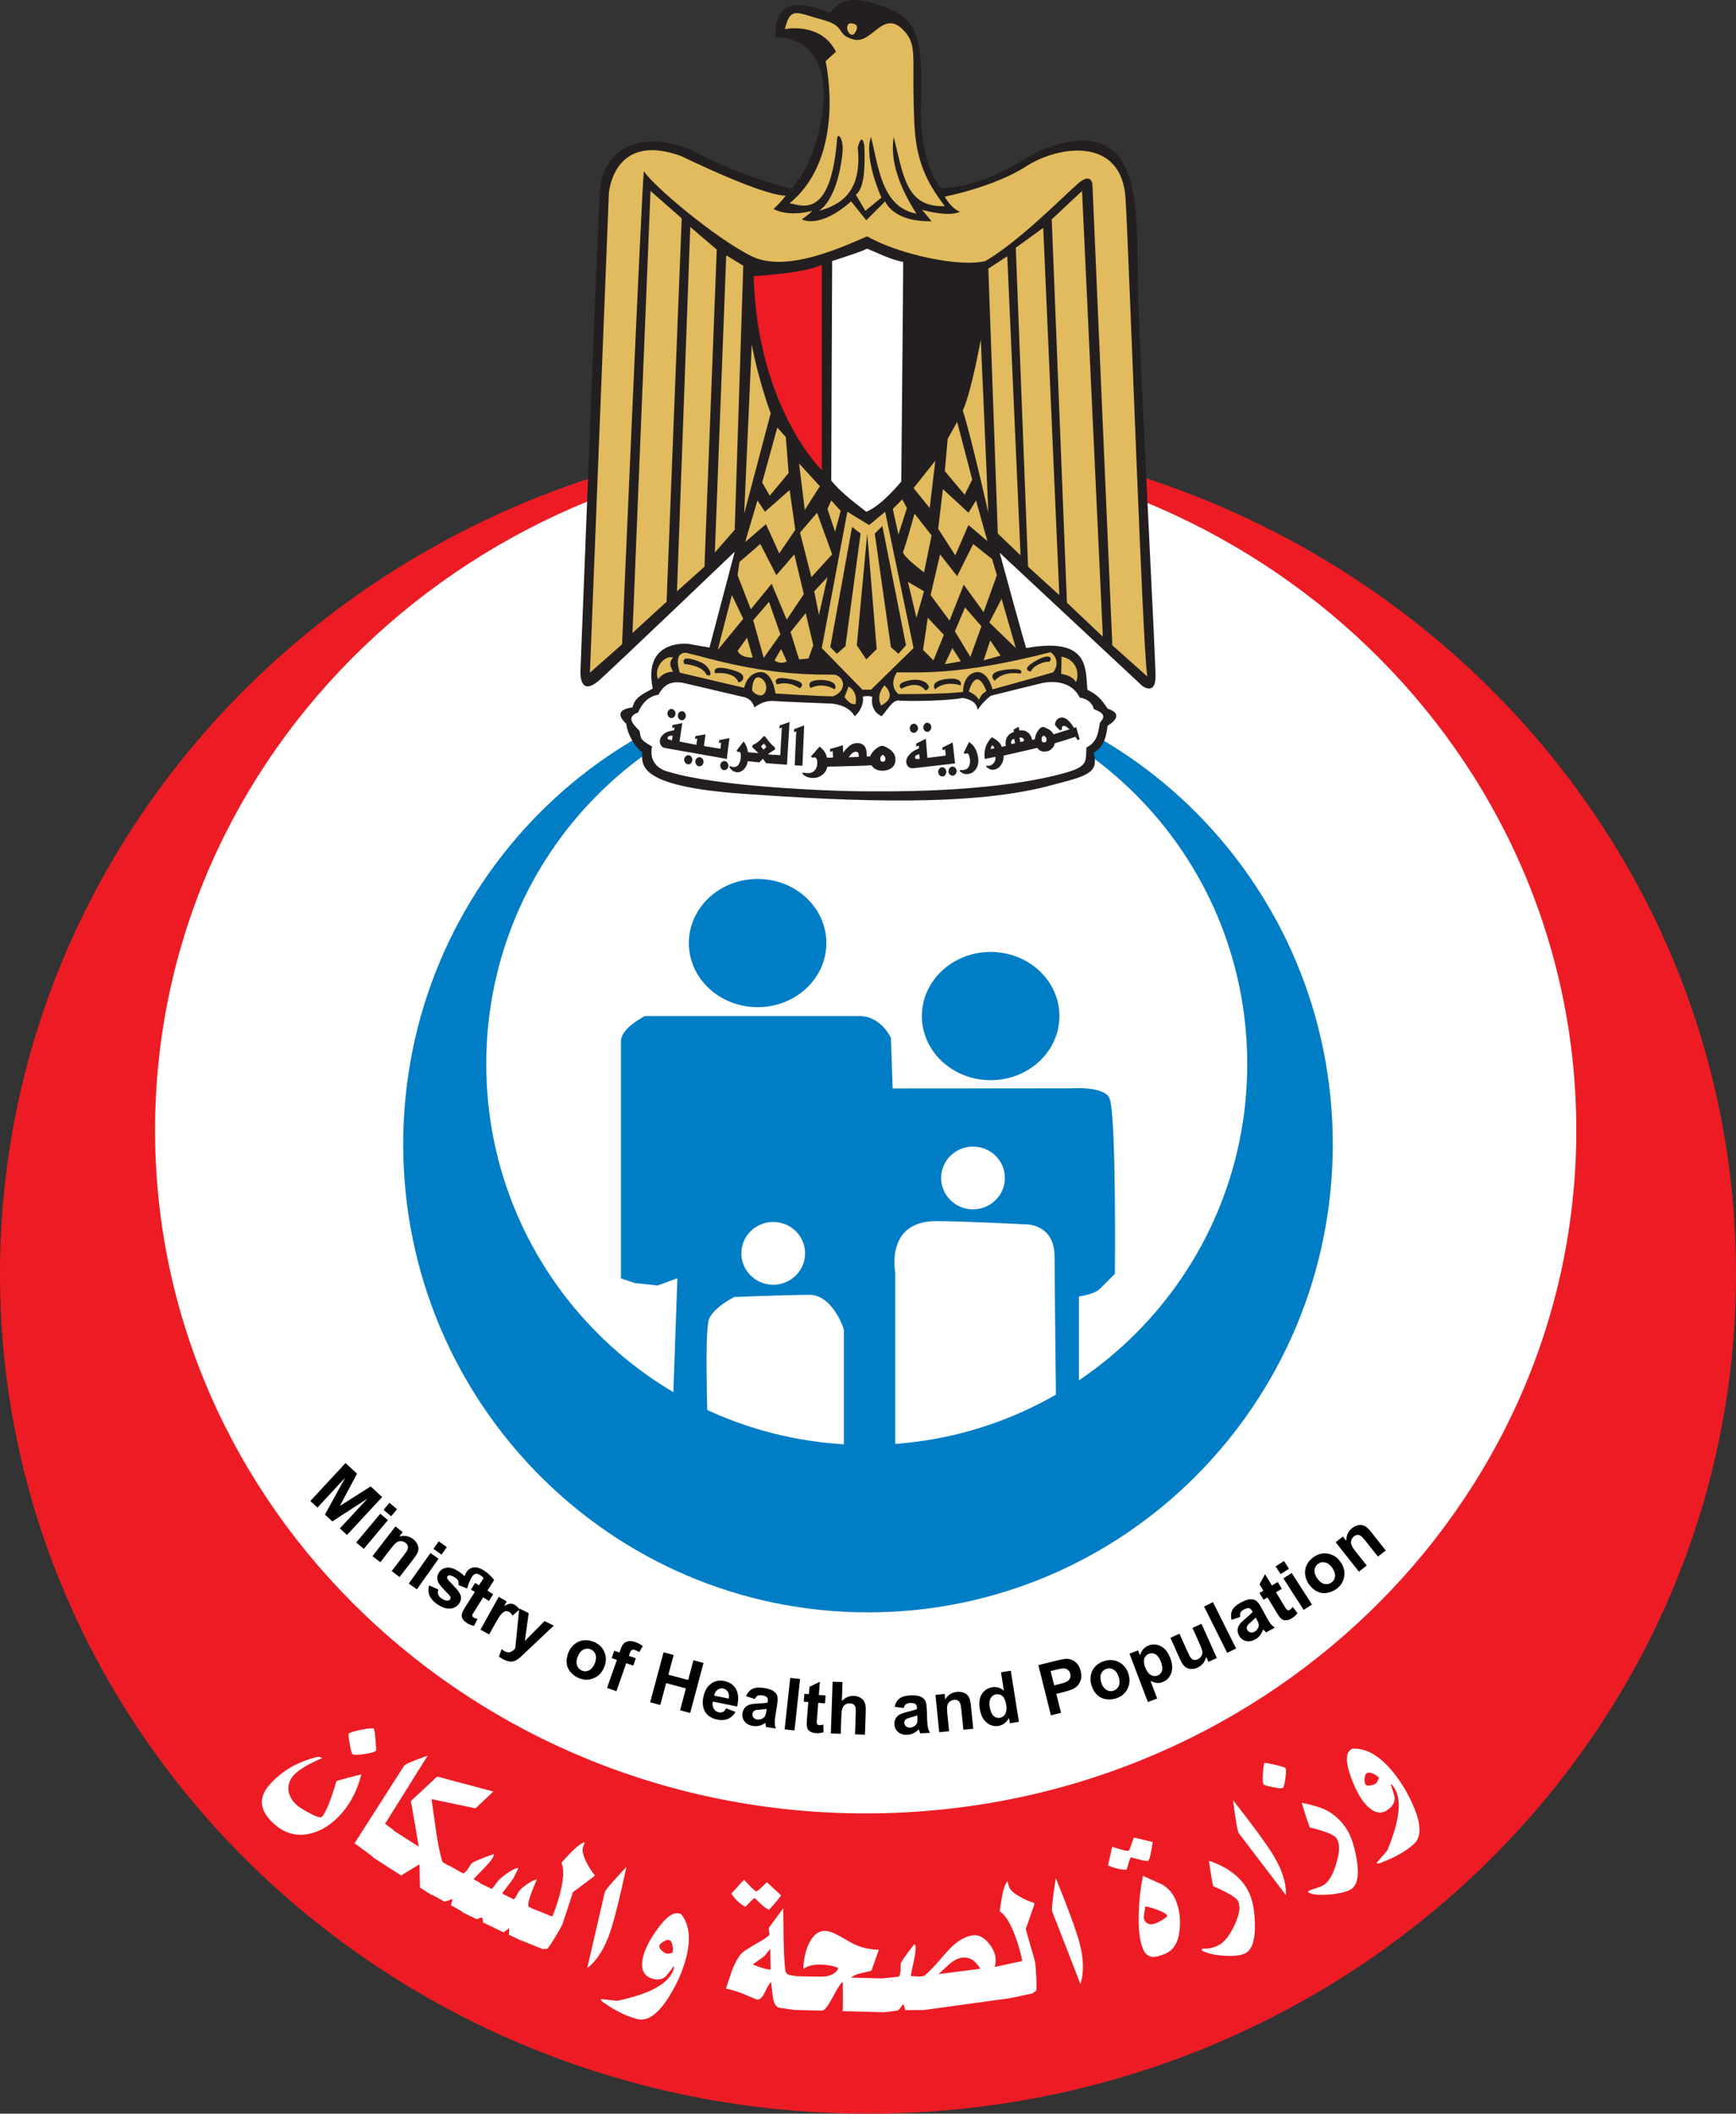 <?xml version="1.0" encoding="UTF-8"?>
<svg xmlns="http://www.w3.org/2000/svg" xmlns:xlink="http://www.w3.org/1999/xlink" width="1152.56pt" height="1403.14pt" viewBox="0 0 1152.56 1403.14" version="1.1">
<rect x="0" y="0" width="1152.56" height="1403.14" fill="#333333" stroke="none"/>
<defs>
<clipPath id="clip1">
  <path d="M 0 288 L 1152.559 288 L 1152.559 1403.141 L 0 1403.141 Z M 0 288 "/>
</clipPath>
</defs>
<g id="surface1">
<path style=" stroke:none;fill-rule:nonzero;fill:rgb(100%,100%,100%);fill-opacity:1;" d="M 1094.75 782.535 C 1094.75 1053.453 866.527 1273.086 585.031 1273.086 C 303.496 1273.086 75.262 1053.453 75.262 782.535 C 75.262 511.602 303.496 291.969 585.031 291.969 C 866.527 291.969 1094.75 511.602 1094.75 782.535 "/>
<g clip-path="url(#clip1)" clip-rule="nonzero">
<path style=" stroke:none;fill-rule:evenodd;fill:rgb(92.899%,10.999%,14.099%);fill-opacity:1;" d="M 0 845.723 C 0 537.867 258 288.309 576.293 288.309 C 894.547 288.309 1152.57 537.867 1152.57 845.723 C 1152.57 1153.582 894.547 1403.141 576.293 1403.141 C 258 1403.141 0 1153.582 0 845.723 M 102.953 750.328 C 102.953 499.871 314.172 296.828 574.723 296.828 C 835.289 296.828 1046.531 499.871 1046.531 750.328 C 1046.531 1000.77 835.289 1203.812 574.723 1203.812 C 314.172 1203.812 102.953 1000.77 102.953 750.328 "/>
</g>
<path style=" stroke:none;fill-rule:evenodd;fill:rgb(0%,48.999%,77.299%);fill-opacity:1;" d="M 548.652 626.035 C 548.652 649.562 528.223 668.602 503.004 668.602 C 477.781 668.602 457.332 649.562 457.332 626.035 C 457.332 602.551 477.781 583.473 503.004 583.473 C 528.223 583.473 548.652 602.551 548.652 626.035 "/>
<path style=" stroke:none;fill-rule:evenodd;fill:rgb(0%,48.999%,77.299%);fill-opacity:1;" d="M 703.363 674.504 C 703.363 698.027 682.934 717.07 657.715 717.07 C 632.492 717.07 612.043 698.027 612.043 674.504 C 612.043 651.016 632.492 631.938 657.715 631.938 C 682.934 631.938 703.363 651.016 703.363 674.504 "/>
<path style=" stroke:none;fill-rule:evenodd;fill:rgb(0%,48.999%,77.299%);fill-opacity:1;" d="M 428.207 674.504 C 428.207 674.504 412.281 682.312 412.281 691.207 L 412.281 848.676 L 421.383 851.723 L 436.656 853.363 L 449.727 848.531 L 446.66 935.234 L 461.781 944.137 L 498.121 957.531 L 570.352 968.41 L 595.957 968.41 L 640.957 960.953 L 688.484 938.926 L 716.312 922.98 L 716.312 860.586 C 716.312 860.586 726.375 859.445 730.266 855.555 C 734.156 851.664 740.156 845.668 740.156 845.668 C 740.156 845.668 741.227 742.777 736.766 729.441 C 733.867 720.758 710.812 722.484 710.812 722.484 L 592.621 722.57 L 591.512 688.984 C 591.512 688.984 585.035 674.504 570.547 674.504 L 428.207 674.504 "/>
<path style=" stroke:none;fill-rule:nonzero;fill:rgb(100%,100%,100%);fill-opacity:1;" d="M 469.883 946.418 C 469.883 946.418 478.316 951.766 504.266 959.613 C 531.363 967.824 541.062 967.414 541.062 967.414 L 560.266 968.41 L 560.266 882.551 C 560.266 882.551 553.176 859.562 537.27 859.562 C 522.703 859.562 487.613 861 487.613 861 C 487.613 861 474.293 867.371 470.785 875.508 C 467.605 882.961 469.883 946.418 469.883 946.418 "/>
<path style=" stroke:none;fill-rule:nonzero;fill:rgb(100%,100%,100%);fill-opacity:1;" d="M 534.527 832.031 C 534.527 843.531 525.039 852.863 513.352 852.863 C 501.68 852.863 492.191 843.531 492.191 832.031 C 492.191 820.512 501.68 811.18 513.352 811.18 C 525.039 811.18 534.527 820.512 534.527 832.031 "/>
<path style=" stroke:none;fill-rule:nonzero;fill:rgb(100%,100%,100%);fill-opacity:1;" d="M 701.199 938.926 C 701.199 938.926 691.273 946.82 660.609 958.406 C 628.547 970.547 617.105 969.961 617.105 969.961 L 594.375 971.398 L 594.375 844.613 C 594.375 844.613 587.555 810.625 621.59 810.625 C 638.781 810.625 680.273 812.762 680.273 812.762 C 680.273 812.762 700.129 811.734 700.129 834.195 C 700.129 845.867 701.199 938.926 701.199 938.926 "/>
<path style=" stroke:none;fill-rule:nonzero;fill:rgb(100%,100%,100%);fill-opacity:1;" d="M 667.164 781.98 C 667.164 793.48 657.695 802.816 645.969 802.816 C 634.316 802.816 624.828 793.48 624.828 781.98 C 624.828 770.453 634.316 761.16 645.969 761.16 C 657.695 761.16 667.164 770.453 667.164 781.98 "/>
<path style=" stroke:none;fill-rule:evenodd;fill:rgb(0%,48.999%,77.299%);fill-opacity:1;" d="M 267.695 759.551 C 267.695 587.918 405.84 448.758 576.293 448.758 C 746.711 448.758 884.852 587.918 884.852 759.551 C 884.852 931.199 746.711 1070.359 576.293 1070.359 C 405.84 1070.359 267.695 931.199 267.695 759.551 M 322.836 706.367 C 322.836 566.711 435.926 453.504 575.449 453.504 C 715.012 453.504 828.062 566.711 828.062 706.367 C 828.062 846.023 715.012 959.23 575.449 959.23 C 435.926 959.23 322.836 846.023 322.836 706.367 "/>
<path style=" stroke:none;fill-rule:evenodd;fill:rgb(13.699%,12.199%,12.5%);fill-opacity:1;" d="M 487.789 366.27 L 471.039 429.891 L 456.816 427.383 C 456.816 427.383 426.652 424.047 433.359 457.094 C 425.809 461.285 421.633 462.895 419.926 469.594 C 413.656 470.445 407.793 472.953 415.766 480.477 C 416.59 487.605 421.633 495.98 426.211 499.344 C 426.652 507.301 421.633 521.949 493.672 526.98 C 565.695 532.023 646.953 535.789 700.137 520.695 C 722.789 514.852 729.48 512.742 726.125 499.746 C 733.254 495.57 734.52 488.461 735.363 481.734 C 735.363 481.734 748.316 474.621 735.363 470.445 C 730.727 463.305 728.234 461.227 721.93 457.863 C 720.684 443.645 723.176 422.664 681.301 430.219 C 678.367 421 663.723 366.969 663.723 366.969 L 758.379 455.344 C 758.379 455.344 767.176 462.039 767.176 449.086 C 767.176 436.102 757.977 261.828 756.062 208.422 C 752.305 152.52 767.598 70.988 692.625 99.102 C 682.543 102.879 656.172 124.23 624.742 124.871 C 624.742 124.871 609.68 109.16 611.559 66.43 C 612.82 23.719 607.781 13.039 589.555 5.488 C 572.613 -0.801 559.43 -3.93 551.266 8.648 C 523.59 -2.66 514.18 4.879 514.812 24.969 C 531.141 23.719 553.754 36.91 544.977 80.898 C 541.203 99.102 536.16 112.941 525.508 125.512 C 504.137 119.84 482.152 111.68 460.152 100.359 C 437.539 89.07 399.82 89.07 397.941 130.512 C 396.062 172 385.371 445.309 385.371 445.309 C 385.371 445.309 384.105 464.148 398.559 450.953 C 413.008 437.77 487.789 366.27 487.789 366.27 "/>
<path style=" stroke:none;fill-rule:evenodd;fill:rgb(88.199%,73.299%,36.499%);fill-opacity:1;" d="M 521.078 19.328 C 521.078 19.328 544.977 14.301 555.02 34.391 C 549.98 38.781 548.121 40.691 548.121 40.691 C 548.121 40.691 562.57 103.52 524.238 134.941 C 531.793 136.172 551.266 146.23 555.652 93.461 C 555.652 86.551 560.039 91.59 559.43 100.359 C 558.777 109.16 555.02 132.422 543.715 139.941 C 557.531 136.172 572.613 128 569.473 97.852 C 572.613 86.551 573.879 97.23 573.879 97.23 C 574.492 114.191 573.227 125.512 568.203 129.262 C 571.98 135.551 574.492 139.941 574.492 139.941 L 585.184 131.172 C 585.184 131.172 573.227 104.77 578.266 90.941 C 583.309 110.422 585.184 137.449 608.434 141.84 C 591.473 115.449 592.105 99.102 593.332 90.941 C 599.637 114.809 600.883 138.059 627.273 136.809 C 607.168 111.039 607.168 92.84 606.535 65.199 C 605.922 37.551 608.336 29.859 600.883 21.199 C 586.602 4.621 579.512 29.359 566.941 26.238 C 554.406 23.102 562.57 17.43 545.801 13.039 C 529.07 8.648 524.852 3.82 521.078 19.328 "/>
<path style=" stroke:none;fill-rule:evenodd;fill:rgb(88.199%,73.299%,36.499%);fill-opacity:1;" d="M 563.816 15.551 C 563.816 15.551 572.039 14.648 567.785 21.609 C 564.871 26.441 560.039 18.039 563.816 15.551 "/>
<path style=" stroke:none;fill-rule:evenodd;fill:rgb(88.199%,73.299%,36.499%);fill-opacity:1;" d="M 391.656 446.566 L 404.211 128.648 C 404.211 128.648 406.719 87.16 451.988 103.52 C 494.074 123.609 514.18 129.898 521.711 129.898 C 516.074 136.809 513.566 138.68 513.566 138.68 C 513.566 138.68 522.324 144.359 539.305 139.941 C 536.16 143.102 532.406 145.621 532.406 145.621 C 532.406 145.621 543.715 152.52 565.062 133.68 L 575.145 146.23 L 587.676 133.68 C 587.676 133.68 592.719 147.48 618.492 146.871 C 615.332 143.102 612.207 139.328 612.207 139.328 C 612.207 139.328 629.781 144.359 637.336 140.59 C 631.027 138.059 627.273 130.512 627.273 130.512 C 627.273 130.512 659.93 124.23 681.301 110.422 C 702.688 96.578 744.773 90.32 747.266 131.781 C 749.773 173.262 758.59 430.859 761.715 449.086 L 738.488 428.348 L 725.281 122.359 C 725.281 122.359 724.648 114.191 715.871 121.719 C 707.074 129.262 676.91 160.07 654.297 173.262 C 637.336 177.648 596.492 168.84 575.758 156.898 C 559.43 163.84 522.324 181.422 499.094 170.129 C 475.867 158.809 433.762 123.609 427.457 113.578 C 425.598 134.289 413.008 427.695 413.008 427.695 L 391.656 446.566 "/>
<path style=" stroke:none;fill-rule:evenodd;fill:rgb(88.199%,73.299%,36.499%);fill-opacity:1;" d="M 419.926 420.184 L 431.883 126.781 L 452.602 144.969 L 442.559 399.449 Z M 419.926 420.184 "/>
<path style=" stroke:none;fill-rule:evenodd;fill:rgb(88.199%,73.299%,36.499%);fill-opacity:1;" d="M 449.461 392.539 L 458.273 150.648 L 475.867 165.711 L 467.703 376.191 Z M 449.461 392.539 "/>
<path style=" stroke:none;fill-rule:evenodd;fill:rgb(88.199%,73.299%,36.499%);fill-opacity:1;" d="M 474.602 366.762 L 482.152 169.488 L 493.461 176.391 L 487.789 351.699 Z M 474.602 366.762 "/>
<path style=" stroke:none;fill-rule:evenodd;fill:rgb(88.199%,73.299%,36.499%);fill-opacity:1;" d="M 499.094 228.539 L 494.074 340.988 L 511.668 274.391 C 511.668 274.391 503.504 252.41 499.094 228.539 "/>
<path style=" stroke:none;fill-rule:evenodd;fill:rgb(88.199%,73.299%,36.499%);fill-opacity:1;" d="M 718.383 126.781 L 732.199 422.664 L 708.34 400.059 L 698.258 145.621 Z M 718.383 126.781 "/>
<path style=" stroke:none;fill-rule:evenodd;fill:rgb(88.199%,73.299%,36.499%);fill-opacity:1;" d="M 692.625 151.262 L 703.301 395.059 L 682.543 376.191 L 674.398 164.449 Z M 692.625 151.262 "/>
<path style=" stroke:none;fill-rule:evenodd;fill:rgb(88.199%,73.299%,36.499%);fill-opacity:1;" d="M 668.746 170.129 L 656.172 178.289 L 662.461 354.191 L 677.562 368.672 Z M 668.746 170.129 "/>
<path style=" stroke:none;fill-rule:evenodd;fill:rgb(88.199%,73.299%,36.499%);fill-opacity:1;" d="M 651.172 225.391 C 651.172 225.391 644.863 260.578 639.191 272.52 C 644.234 287.609 656.172 340.379 656.172 340.379 L 651.172 225.391 "/>
<path style=" stroke:none;fill-rule:evenodd;fill:rgb(88.199%,73.299%,36.499%);fill-opacity:1;" d="M 516.074 283.828 L 521.711 290.121 L 523.59 313.988 L 511.055 329.059 L 506.016 320.289 "/>
<path style=" stroke:none;fill-rule:evenodd;fill:rgb(88.199%,73.299%,36.499%);fill-opacity:1;" d="M 502.891 332.219 L 507.871 339.738 L 524.238 325.289 L 528.016 351.699 L 517.34 367.379 L 508.523 347.93 L 494.727 359.859 "/>
<path style=" stroke:none;fill-rule:evenodd;fill:rgb(88.199%,73.299%,36.499%);fill-opacity:1;" d="M 490.949 373.059 L 504.77 361.121 L 515.426 381.828 L 527.363 368.031 L 533.672 394.41 L 522.324 411.379 L 512.301 387.512 L 498.465 404.477 L 489.688 381.828 "/>
<path style=" stroke:none;fill-rule:evenodd;fill:rgb(88.199%,73.299%,36.499%);fill-opacity:1;" d="M 485.91 395.059 L 476.5 431.473 L 493.461 410.766 "/>
<path style=" stroke:none;fill-rule:evenodd;fill:rgb(88.199%,73.299%,36.499%);fill-opacity:1;" d="M 489.688 432.113 L 495.953 423.316 L 499.727 436.504 C 499.727 436.504 492.195 437.117 489.688 432.113 "/>
<path style=" stroke:none;fill-rule:evenodd;fill:rgb(88.199%,73.299%,36.499%);fill-opacity:1;" d="M 514.18 438.383 L 518.605 430.859 L 522.324 439.023 C 522.324 439.023 518.605 441.535 514.18 438.383 "/>
<path style=" stroke:none;fill-rule:evenodd;fill:rgb(88.199%,73.299%,36.499%);fill-opacity:1;" d="M 524.852 419.543 L 530.527 437.77 L 536.773 437.117 L 539.957 428.348 L 534.914 406.988 "/>
<path style=" stroke:none;fill-rule:evenodd;fill:rgb(88.199%,73.299%,36.499%);fill-opacity:1;" d="M 540.57 392.539 L 549.367 383.09 L 543.715 408.242 "/>
<path style=" stroke:none;fill-rule:evenodd;fill:rgb(88.199%,73.299%,36.499%);fill-opacity:1;" d="M 531.141 353.578 L 542.465 340.379 L 552.488 368.031 L 538.691 383.09 Z M 531.141 353.578 "/>
<path style=" stroke:none;fill-rule:evenodd;fill:rgb(88.199%,73.299%,36.499%);fill-opacity:1;" d="M 530.527 307.699 L 544.324 322.77 L 534.301 338.48 "/>
<path style=" stroke:none;fill-rule:evenodd;fill:rgb(88.199%,73.299%,36.499%);fill-opacity:1;" d="M 551.879 332.219 L 558.164 339.129 L 554.406 352.93 L 549.367 337.859 Z M 551.879 332.219 "/>
<path style=" stroke:none;fill-rule:evenodd;fill:rgb(88.199%,73.299%,36.499%);fill-opacity:1;" d="M 562.57 339.738 L 545.59 430.219 L 572.613 457.863 L 578.266 457.863 L 606.535 430.219 L 587.676 339.738 L 577.02 348.551 "/>
<path style=" stroke:none;fill-rule:evenodd;fill:rgb(13.699%,12.199%,12.5%);fill-opacity:1;" d="M 565.695 349.801 L 571.367 354.191 L 561.305 428.961 L 555.652 433.992 L 551.262 429.602 "/>
<path style=" stroke:none;fill-rule:evenodd;fill:rgb(13.699%,12.199%,12.5%);fill-opacity:1;" d="M 575.758 354.191 L 568.855 428.348 L 575.145 437.77 L 582.043 430.859 Z M 575.758 354.191 "/>
<path style=" stroke:none;fill-rule:evenodd;fill:rgb(13.699%,12.199%,12.5%);fill-opacity:1;" d="M 580.777 354.191 L 585.816 349.191 L 601.516 428.348 L 596.492 433.992 L 591.473 429.605 "/>
<path style=" stroke:none;fill-rule:evenodd;fill:rgb(88.199%,73.299%,36.499%);fill-opacity:1;" d="M 592.719 337.859 L 596.492 354.828 L 602.129 337.25 L 599.023 331.57 Z M 592.719 337.859 "/>
<path style=" stroke:none;fill-rule:evenodd;fill:rgb(88.199%,73.299%,36.499%);fill-opacity:1;" d="M 606.535 324.02 L 620.984 305.84 L 617.23 337.25 "/>
<path style=" stroke:none;fill-rule:evenodd;fill:rgb(88.199%,73.299%,36.499%);fill-opacity:1;" d="M 629.172 291.359 L 635.453 280.059 L 645.48 318.379 L 640.457 328.449 L 627.273 312.73 "/>
<path style=" stroke:none;fill-rule:evenodd;fill:rgb(88.199%,73.299%,36.499%);fill-opacity:1;" d="M 626.008 324.672 L 622.883 351.059 L 634.211 368.672 L 642.984 348.551 L 655.559 359.219 L 648.008 332.219 L 642.984 340.379 "/>
<path style=" stroke:none;fill-rule:evenodd;fill:rgb(88.199%,73.299%,36.499%);fill-opacity:1;" d="M 658.684 371.148 L 661.844 381.828 L 653.031 406.348 L 639.844 388.121 L 630.414 411.992 L 617.844 395.059 L 624.129 368.031 L 635.453 382.48 L 646.129 361.121 "/>
<path style=" stroke:none;fill-rule:evenodd;fill:rgb(88.199%,73.299%,36.499%);fill-opacity:1;" d="M 664.969 397.539 L 674.398 430.219 L 656.824 413.246 "/>
<path style=" stroke:none;fill-rule:evenodd;fill:rgb(88.199%,73.299%,36.499%);fill-opacity:1;" d="M 657.438 425.188 L 664.336 435.246 L 653.031 438.383 "/>
<path style=" stroke:none;fill-rule:evenodd;fill:rgb(88.199%,73.299%,36.499%);fill-opacity:1;" d="M 632.293 430.219 L 637.945 439.023 L 627.27 440.891 "/>
<path style=" stroke:none;fill-rule:evenodd;fill:rgb(88.199%,73.299%,36.499%);fill-opacity:1;" d="M 615.965 410.121 L 612.82 431.473 L 619.719 438.383 L 626.66 421.438 Z M 615.965 410.121 "/>
<path style=" stroke:none;fill-rule:evenodd;fill:rgb(88.199%,73.299%,36.499%);fill-opacity:1;" d="M 602.777 386.25 L 608.434 410.121 L 613.473 392.539 "/>
<path style=" stroke:none;fill-rule:evenodd;fill:rgb(88.199%,73.299%,36.499%);fill-opacity:1;" d="M 599.637 366.148 C 600.883 363.641 607.168 340.988 607.168 340.988 L 618.492 355.441 L 613.473 379.961 C 613.473 379.961 598.371 368.672 599.637 366.148 "/>
<path style=" stroke:none;fill-rule:evenodd;fill:rgb(92.899%,10.999%,14.099%);fill-opacity:1;" d="M 500.359 183.289 C 500.359 183.289 534.914 181.422 545.59 175.77 L 545.59 312.09 C 545.59 312.09 502.891 270.641 500.359 183.289 "/>
<path style=" stroke:none;fill-rule:evenodd;fill:rgb(100%,100%,100%);fill-opacity:1;" d="M 552.488 173.262 C 552.488 173.262 570.734 167.578 575.758 165.07 C 583.309 168.23 592.105 172.621 599.637 173.871 C 599.637 185.191 598.371 319.641 598.371 319.641 C 598.371 319.641 585.816 335.352 575.145 339.738 C 564.43 331.57 556.918 325.289 551.879 319.02 C 551.879 303.32 552.488 173.262 552.488 173.262 "/>
<path style=" stroke:none;fill-rule:evenodd;fill:rgb(88.199%,73.299%,36.499%);fill-opacity:1;" d="M 436.887 450.953 C 436.887 450.953 440.047 445.922 446.949 445.922 C 445.09 442.797 443.824 439.637 446.949 436.504 C 441.293 434.633 433.762 443.41 436.887 450.953 "/>
<path style=" stroke:none;fill-rule:evenodd;fill:rgb(88.199%,73.299%,36.499%);fill-opacity:1;" d="M 494.074 456.605 L 451.375 446.566 C 451.375 446.566 446.336 432.727 455.746 433.379 C 469.562 436.504 504.77 448.441 551.879 447.828 C 560.039 447.18 563.816 457.863 553.141 462.25 C 543.078 462.25 514.812 460.371 514.812 460.371 C 514.812 460.371 513.316 445.723 504.539 446.133 C 495.953 446.773 494.074 456.605 494.074 456.605 "/>
<path style=" stroke:none;fill-rule:evenodd;fill:rgb(88.199%,73.299%,36.499%);fill-opacity:1;" d="M 499.324 457.863 C 499.324 457.863 499.516 446.336 505.805 450.551 C 510.844 454.527 508.734 462.25 504.348 461.637 C 499.938 460.582 499.324 457.863 499.324 457.863 "/>
<path style=" stroke:none;fill-rule:evenodd;fill:rgb(88.199%,73.299%,36.499%);fill-opacity:1;" d="M 563.375 455.781 C 563.375 455.781 569.699 458.504 568.016 467.281 C 564.43 468.535 560.691 462.684 560.691 462.684 L 563.375 455.781 "/>
<path style=" stroke:none;fill-rule:evenodd;fill:rgb(88.199%,73.299%,36.499%);fill-opacity:1;" d="M 587.273 454.941 C 587.273 454.941 581.199 461.016 584.957 468.336 C 588.539 466.457 594.594 462.48 587.273 454.941 "/>
<path style=" stroke:none;fill-rule:evenodd;fill:rgb(88.199%,73.299%,36.499%);fill-opacity:1;" d="M 596.492 460.785 C 596.492 460.785 589.555 455.555 595.438 446.336 C 608.031 446.133 636.07 448.848 697.453 432.938 C 701.422 435.449 703.301 441.535 699.102 446.336 C 690.094 449.086 658.895 457.652 658.895 457.652 C 658.895 457.652 655.961 444.465 647.355 446.336 C 639 448.441 639.422 459.32 639.422 459.32 C 625.605 461.016 596.492 460.785 596.492 460.785 "/>
<path style=" stroke:none;fill-rule:evenodd;fill:rgb(88.199%,73.299%,36.499%);fill-opacity:1;" d="M 640.688 403.215 L 633.98 419.133 L 644.234 436.102 L 651.574 415.766 Z M 640.688 403.215 "/>
<path style=" stroke:none;fill-rule:evenodd;fill:rgb(88.199%,73.299%,36.499%);fill-opacity:1;" d="M 704.758 435.891 L 704.547 447.391 C 704.547 447.391 711.691 448.031 714.395 452.859 C 717.137 446.133 713.977 437.559 704.758 435.891 "/>
<path style=" stroke:none;fill-rule:evenodd;fill:rgb(100%,100%,100%);fill-opacity:1;" d="M 657.84 461.84 L 690.938 453.676 C 690.938 453.676 709.586 448.441 716.887 463.094 C 721.719 463.734 725.512 466.871 726.125 470.645 C 729.48 472.312 735.766 473.98 730.305 479.652 C 729.078 485.297 729.078 492.438 721.316 496.184 C 720.871 504.137 722.137 507.91 712.098 511.477 C 702.035 515.051 661.613 526.168 575.945 525.312 C 548.965 525.312 474.395 521.949 443.824 512.328 C 443.824 512.328 429.984 509.809 432.898 495.57 C 424.121 490.539 425.809 490.129 424.547 485.098 C 420.363 480.906 415.324 475.879 423.699 472.953 C 425.809 467.512 430.406 462.039 437.117 461.227 C 440.449 455.344 444.668 451.164 455.113 453.676 C 465.594 456.195 494.496 462.895 494.496 462.895 C 494.496 462.895 499.52 464.148 500.781 469.59 C 505.805 466.258 509.137 465.004 514.18 465.402 C 519.219 465.816 551.879 467.07 551.879 467.07 C 551.879 467.07 563.184 467.512 567.398 475.477 C 571.578 472.102 573.648 466.258 572.824 462.48 C 575.758 461.637 579.129 462.48 579.129 462.48 C 579.129 462.48 577.02 471.699 585.379 475.477 C 589.996 470.004 592.105 465.816 595.84 465.004 C 605.922 465.816 631.891 465.004 639 463.305 C 644.023 464.148 648.621 466.258 649.062 471.258 C 652.84 465.402 657.84 461.84 657.84 461.84 "/>
<path style=" stroke:none;fill-rule:evenodd;fill:rgb(88.199%,73.299%,36.499%);fill-opacity:1;" d="M 643.18 459.117 C 643.18 459.117 647.816 441.102 654.906 458.707 C 651.992 460.785 651.574 461.227 649.906 464.562 C 647.816 460.785 643.18 459.117 643.18 459.117 "/>
<path style=" stroke:none;fill-rule:evenodd;fill:rgb(13.699%,12.199%,12.5%);fill-opacity:1;" d="M 454.324 440.777 C 454.324 440.777 466.211 441.504 469.047 447.914 C 474.277 450.512 471.191 442.215 465.73 439.84 C 460.266 437.473 451.723 434.863 454.324 440.777 "/>
<path style=" stroke:none;fill-rule:evenodd;fill:rgb(13.699%,12.199%,12.5%);fill-opacity:1;" d="M 474.758 446.949 C 474.758 446.949 487.598 445.309 490.184 452.891 C 493.52 452.891 495.398 448.387 490.434 446.25 C 485.449 444.113 472.379 440.547 474.758 446.949 "/>
<path style=" stroke:none;fill-rule:evenodd;fill:rgb(13.699%,12.199%,12.5%);fill-opacity:1;" d="M 515.809 454.316 C 515.809 454.316 512.012 449.086 521.289 450.281 C 530.566 451.453 535.051 453.617 531.023 456.922 C 527.461 454.785 523.188 452.422 515.809 454.316 "/>
<path style=" stroke:none;fill-rule:evenodd;fill:rgb(13.699%,12.199%,12.5%);fill-opacity:1;" d="M 538.137 456.695 C 538.137 456.695 534.359 451.949 543.367 451.449 C 552.375 450.984 556.418 454.555 554.062 457.652 C 549.309 454.555 543.137 454.316 538.137 456.695 "/>
<path style=" stroke:none;fill-rule:evenodd;fill:rgb(13.699%,12.199%,12.5%);fill-opacity:1;" d="M 598.449 457.164 C 598.449 457.164 593.945 454.086 602.492 451.949 C 611.02 449.812 615.543 453.117 616.5 455.258 C 617.441 457.395 614.355 458.359 614.355 458.359 C 614.355 458.359 610.328 450.98 598.449 457.164 "/>
<path style=" stroke:none;fill-rule:evenodd;fill:rgb(13.699%,12.199%,12.5%);fill-opacity:1;" d="M 620.773 457.652 C 620.773 457.652 616.73 452.191 628.344 450.754 C 639.996 449.316 637.852 455.027 637.852 455.027 C 637.852 455.027 627.887 451.223 620.773 457.652 "/>
<path style=" stroke:none;fill-rule:evenodd;fill:rgb(13.699%,12.199%,12.5%);fill-opacity:1;" d="M 660.406 451.949 C 660.406 451.949 653.758 446.25 667.785 444.582 C 681.797 442.941 677.484 447.18 677.484 447.18 C 677.484 447.18 666.348 444.84 660.406 451.949 "/>
<path style=" stroke:none;fill-rule:evenodd;fill:rgb(13.699%,12.199%,12.5%);fill-opacity:1;" d="M 684.402 445.777 C 684.402 445.777 676.797 444.84 687.699 438.668 C 698.641 432.469 698.641 438.172 696.496 439.367 C 694.137 438.668 685.84 441.746 684.402 445.777 "/>
<path style=" stroke:none;fill-rule:nonzero;fill:rgb(88.199%,73.299%,36.499%);fill-opacity:1;" d="M 510.574 399.531 L 500.055 411.762 L 507.066 436.742 L 518.105 421.113 Z M 510.574 399.531 "/>
<path style=" stroke:none;fill-rule:nonzero;fill:rgb(13.699%,12.199%,12.5%);fill-opacity:1;" d="M 625.867 515.391 C 626.211 515.391 626.438 515.297 626.777 515.199 C 627.121 515.008 627.465 514.625 627.691 514.246 C 628.148 513.574 628.379 512.812 628.262 512.047 C 628.148 511.188 627.805 510.52 627.234 510.043 C 627.121 509.852 626.895 509.754 626.777 509.66 C 626.324 509.371 625.754 509.277 625.297 509.371 C 624.5 509.469 623.93 509.852 623.473 510.52 C 623.016 511.188 622.785 511.953 622.902 512.812 C 623.016 513.574 623.355 514.246 623.93 514.816 C 624.5 515.297 625.18 515.484 625.867 515.391 "/>
<path style=" stroke:none;fill-rule:nonzero;fill:rgb(13.699%,12.199%,12.5%);fill-opacity:1;" d="M 481.285 505.266 C 480.828 505.172 480.375 505.266 479.918 505.457 C 479.688 505.555 479.461 505.648 479.23 505.84 C 478.66 506.316 478.32 506.984 478.207 507.848 C 478.09 508.609 478.32 509.371 478.773 510.043 C 479.117 510.52 479.461 510.902 479.918 511.094 C 480.145 511.094 480.375 511.188 480.488 511.188 C 481.285 511.285 481.855 511.094 482.543 510.613 C 483.113 510.137 483.453 509.469 483.57 508.703 C 483.684 507.848 483.453 507.082 483 506.41 C 482.543 505.742 481.973 505.363 481.285 505.266 "/>
<path style=" stroke:none;fill-rule:nonzero;fill:rgb(13.699%,12.199%,12.5%);fill-opacity:1;" d="M 464.742 502.688 L 464.398 502.688 C 463.824 502.688 463.258 502.879 462.801 503.262 C 462.113 503.738 461.773 504.406 461.66 505.266 C 461.547 506.031 461.773 506.793 462.23 507.465 C 462.57 508.133 463.258 508.516 463.941 508.703 L 464.398 508.703 C 464.969 508.703 465.539 508.516 465.996 508.133 C 466.566 507.652 466.91 506.984 467.023 506.223 C 467.137 505.363 467.023 504.598 466.566 503.93 C 466.109 503.262 465.539 502.879 464.742 502.688 "/>
<path style=" stroke:none;fill-rule:nonzero;fill:rgb(13.699%,12.199%,12.5%);fill-opacity:1;" d="M 446.141 491.418 C 445.684 491.32 445.227 491.227 444.887 491.129 C 444.312 491.035 443.855 490.844 443.629 490.75 C 443.285 490.559 443.172 490.176 443.285 489.793 C 443.402 489.219 443.742 488.836 444.312 488.648 C 444.426 488.551 444.656 488.457 444.887 488.457 C 445.34 488.359 445.91 488.359 446.594 488.457 Z M 482.539 503.836 L 484.254 489.984 L 479.914 490.844 L 477.52 491.32 L 477.293 493.23 L 478.773 492.945 L 478.32 497.051 L 474.098 496.383 L 469.531 495.621 L 467.363 495.238 L 468.391 487.5 L 464.398 488.168 L 461.66 488.648 L 461.43 490.559 L 462.914 490.27 L 462.344 494.473 L 458.465 493.711 L 452.758 492.562 L 451.16 492.277 L 452.758 481.484 L 452.988 479.957 L 452.758 480.051 L 446.48 481.293 L 446.254 483.203 L 447.852 482.918 L 447.508 484.824 C 446.594 484.922 445.684 485.113 444.887 485.305 C 443.402 485.59 442.031 486.262 441.004 487.023 C 439.293 488.266 438.379 489.699 438.152 491.32 C 437.922 492.469 438.152 493.613 438.723 494.57 C 439.18 495.621 440.207 496.289 441.574 496.574 L 444.887 497.148 L 452.758 498.582 L 458.465 499.535 L 464.398 500.586 L 469.531 501.543 L 474.098 502.305 L 479.914 503.355 "/>
<path style=" stroke:none;fill-rule:nonzero;fill:rgb(13.699%,12.199%,12.5%);fill-opacity:1;" d="M 639.105 513.289 C 640.246 513.863 641.613 514.055 643.211 513.766 C 643.441 513.672 643.668 513.672 643.785 513.574 C 644.695 513.387 645.383 513.004 646.18 512.43 C 646.863 511.855 647.547 511.188 648.121 510.234 C 649.375 508.324 649.832 505.84 649.375 502.879 C 648.918 499.727 647.777 497.055 646.18 495.047 C 645.492 494.188 644.695 493.52 643.785 492.852 C 643.668 492.754 643.555 492.66 643.328 492.562 L 639.789 499.82 L 640.93 500.586 C 641.16 500.301 641.387 500.203 641.73 500.109 C 642.758 499.918 643.441 500.969 643.785 503.262 C 643.898 503.355 643.898 503.547 643.898 503.738 C 644.125 504.98 644.125 506.129 643.785 507.176 C 643.668 507.75 643.555 508.227 643.328 508.703 C 642.641 510.043 641.5 510.902 639.902 511.094 C 639.445 511.188 638.875 511.285 638.305 511.188 L 637.621 511.188 C 637.277 511.285 637.164 511.477 637.277 511.762 C 637.277 512.145 637.961 512.621 639.105 513.289 "/>
<path style=" stroke:none;fill-rule:nonzero;fill:rgb(13.699%,12.199%,12.5%);fill-opacity:1;" d="M 527.617 508.035 L 530.473 508.227 L 532.754 508.32 L 533.32 494.762 L 533.891 481.578 L 533.32 481.77 L 530.473 482.82 L 527.16 484.062 L 527.16 485.973 L 528.641 485.496 "/>
<path style=" stroke:none;fill-rule:nonzero;fill:rgb(13.699%,12.199%,12.5%);fill-opacity:1;" d="M 608.18 501.543 C 608.406 501.254 608.863 501.066 609.32 500.969 C 609.547 500.871 610.004 500.777 610.348 500.684 L 610.574 503.738 C 610.117 503.738 609.66 503.836 609.32 503.836 C 608.637 503.836 608.293 503.836 608.066 503.738 C 607.723 503.645 607.492 503.355 607.492 502.977 C 607.379 502.402 607.609 501.926 608.18 501.543 M 603.047 508.992 C 603.957 509.758 605.098 510.137 606.582 509.945 L 609.32 509.66 L 616.852 508.801 L 626.777 507.656 L 632.367 506.984 L 634.082 506.797 L 632.484 492.852 L 632.367 492.945 L 626.777 495.715 L 625.637 496.195 L 625.867 498.105 L 626.777 497.719 L 627.465 497.434 L 627.922 501.543 L 626.777 501.734 L 616.852 502.977 L 615.711 503.164 L 614.684 490.367 L 609.32 493.137 L 608.18 493.711 L 608.406 495.621 L 609.32 495.238 L 610.004 494.855 L 610.117 496.859 C 609.891 496.957 609.547 497.051 609.32 497.148 C 606.922 498.199 604.984 499.441 603.73 500.969 C 602.242 502.594 601.562 504.312 601.676 505.934 C 601.789 507.176 602.242 508.133 603.047 508.992 "/>
<path style=" stroke:none;fill-rule:nonzero;fill:rgb(13.699%,12.199%,12.5%);fill-opacity:1;" d="M 604.984 485.781 C 605.555 486.262 606.238 486.547 606.922 486.449 C 607.723 486.355 608.293 486.066 608.75 485.398 C 608.977 485.113 609.207 484.73 609.32 484.445 C 609.434 484.062 609.434 483.586 609.434 483.203 C 609.434 482.918 609.32 482.727 609.32 482.438 C 609.094 481.961 608.863 481.484 608.406 481.102 C 607.836 480.625 607.266 480.34 606.469 480.434 C 605.785 480.527 605.098 480.91 604.645 481.484 C 604.188 482.152 603.957 482.918 604.07 483.68 C 604.07 484.539 604.414 485.211 604.984 485.781 "/>
<path style=" stroke:none;fill-rule:nonzero;fill:rgb(13.699%,12.199%,12.5%);fill-opacity:1;" d="M 566.871 499.344 C 567.215 499.152 567.559 499.059 568.012 499.059 C 569.383 498.961 570.066 499.727 570.066 501.254 L 570.18 502.402 L 566.871 502.594 L 563.445 502.688 C 564.703 500.969 565.73 499.82 566.871 499.344 M 584.902 502.113 C 585.242 501.543 585.699 501.254 586.043 501.16 L 586.156 501.16 C 586.496 501.16 586.84 501.445 587.184 502.02 C 587.641 502.496 587.754 503.07 587.867 503.641 C 587.867 504.215 587.754 504.695 587.41 505.074 C 587.184 505.457 586.727 505.648 586.383 505.648 L 586.156 505.648 C 585.016 505.648 584.445 505.074 584.445 503.836 C 584.445 503.355 584.559 502.781 584.902 502.113 M 533.32 512.906 C 532.98 512.906 532.754 513.098 532.754 513.387 C 532.754 513.574 532.98 513.863 533.32 514.246 C 533.438 514.34 533.664 514.531 533.891 514.723 C 534.121 514.816 534.348 515.008 534.691 515.199 C 536.059 515.965 537.656 516.441 539.598 516.441 C 541.652 516.535 543.477 515.965 545.074 515.008 C 545.531 514.723 545.988 514.34 546.445 513.957 C 547.93 512.719 548.84 510.996 549.297 508.992 L 551.234 508.895 L 556.715 508.801 L 561.395 508.609 L 566.871 508.516 L 572.121 508.324 L 575.773 508.227 L 575.773 508.133 L 578.625 508.035 C 579.766 509.945 581.59 511.094 583.988 511.477 C 584.672 511.57 585.359 511.664 586.156 511.664 C 586.27 511.57 586.496 511.57 586.613 511.57 C 588.094 511.57 589.578 511.188 590.949 510.426 C 591.863 509.945 592.66 509.277 593.117 508.609 C 593.461 508.324 593.688 507.941 593.801 507.559 C 594.371 506.316 594.602 505.074 594.484 503.641 C 594.484 502.305 594.027 500.969 593.117 499.82 C 592.547 499.059 591.863 498.293 590.836 497.531 C 588.895 496.195 587.297 495.332 586.156 495.141 L 585.469 495.141 C 585.016 495.141 584.559 495.238 583.988 495.523 C 583.191 495.906 582.391 496.383 581.477 497.148 C 579.766 498.484 578.512 500.109 577.711 502.113 L 575.543 502.211 L 575.43 501.254 C 575.43 499.441 575.199 498.008 574.859 496.957 C 574.516 495.812 573.832 494.949 572.805 494.281 C 572.578 494.188 572.348 493.996 572.121 493.902 C 571.207 493.52 570.18 493.23 568.926 493.328 C 568.125 493.328 567.441 493.422 566.871 493.613 C 565.957 493.902 565.16 494.281 564.473 494.762 C 563.789 495.238 562.992 495.906 562.305 496.672 C 561.965 496.957 561.734 497.242 561.395 497.625 C 560.938 498.199 560.367 498.867 559.797 499.633 L 559.566 494.664 L 556.715 495.621 L 551.234 497.148 L 551.125 497.242 L 551.125 499.152 L 551.234 499.152 L 552.836 498.582 L 553.062 502.879 L 551.234 502.973 L 549.07 502.973 C 548.496 500.395 547.129 498.199 545.074 496.383 C 544.734 496.098 544.508 495.812 544.16 495.621 L 538.344 502.211 L 539.598 503.07 C 539.824 502.879 540.281 502.781 540.625 502.781 C 541.996 502.781 542.68 504.121 542.566 506.797 C 542.566 508.703 541.996 510.234 540.852 511.477 C 539.711 512.719 538.113 513.289 536.176 513.289 C 535.602 513.289 534.922 513.195 534.234 513.004 L 533.891 513.004 C 533.664 513.004 533.438 512.906 533.32 512.906 "/>
<path style=" stroke:none;fill-rule:nonzero;fill:rgb(13.699%,12.199%,12.5%);fill-opacity:1;" d="M 508.789 495.812 L 507.645 496.957 L 506.848 497.625 L 505.25 495.43 L 507.191 493.613 L 507.645 494.094 Z M 507.531 488.742 C 507.191 488.742 506.734 488.934 506.277 489.508 C 504.109 491.988 502.172 493.52 500.344 494.281 C 500.23 494.379 500.004 494.473 499.887 494.57 C 499.656 494.762 499.434 495.047 499.434 495.43 C 499.434 495.715 499.434 495.906 499.547 496.098 C 499.547 496.195 499.656 496.289 499.887 496.48 C 500.004 496.574 500.113 496.672 500.23 496.766 C 501.258 497.723 502.398 498.77 503.539 500.016 L 499.887 499.633 L 497.605 499.441 L 496.578 499.344 C 496.234 496.574 495.211 494.188 493.727 492.184 L 489.047 498.293 L 489.844 499.344 C 490.074 499.059 490.414 499.059 490.758 499.059 C 491.672 499.152 492.016 500.586 491.785 503.164 C 491.559 505.074 491.102 506.605 490.188 507.75 C 489.617 508.516 488.934 508.895 488.133 509.086 C 487.68 509.184 487.223 509.277 486.766 509.184 C 486.309 509.086 485.852 508.992 485.395 508.801 C 485.055 508.703 484.824 508.609 484.711 508.609 C 484.48 508.609 484.367 508.703 484.254 508.992 C 484.254 509.469 484.711 510.043 485.621 510.996 C 486.309 511.664 487.105 512.145 488.133 512.43 C 488.359 512.527 488.703 512.527 488.934 512.621 C 490.871 512.812 492.473 512.145 493.953 510.613 C 495.211 509.375 496.121 507.559 496.465 505.266 L 497.605 505.457 L 499.887 505.648 L 504.109 506.129 L 506.508 503.645 L 507.645 505.266 L 508.559 506.605 L 515.75 507.176 L 522.48 507.656 L 524.191 479.289 L 517.574 481.578 L 517.461 483.586 L 519.059 483.012 L 518.031 501.352 L 515.75 501.16 L 513.578 500.969 L 513.578 501.16 L 509.812 500.684 C 511.184 499.633 512.438 498.77 513.695 498.102 C 514.035 497.816 514.266 497.723 514.379 497.625 C 514.492 497.434 514.492 497.242 514.605 496.957 C 514.605 496.672 514.492 496.48 514.492 496.289 C 514.379 496.195 514.148 495.906 513.695 495.523 C 511.867 493.902 510.27 492.184 509.016 490.27 C 508.332 489.41 507.988 488.934 507.645 488.742 "/>
<path style=" stroke:none;fill-rule:nonzero;fill:rgb(13.699%,12.199%,12.5%);fill-opacity:1;" d="M 615.824 485.781 C 616.168 485.781 616.508 485.688 616.852 485.496 C 617.195 485.305 617.426 485.016 617.652 484.73 C 618.105 484.062 618.336 483.395 618.336 482.535 C 618.223 481.676 617.879 481.008 617.309 480.527 C 617.195 480.34 617.082 480.242 616.852 480.145 C 616.398 479.859 615.938 479.766 615.371 479.766 C 614.684 479.859 614.113 480.242 613.656 480.91 C 613.086 481.484 612.973 482.246 612.973 483.105 C 613.086 483.871 613.426 484.539 613.887 485.113 C 614.453 485.688 615.141 485.879 615.824 485.781 "/>
<path style=" stroke:none;fill-rule:nonzero;fill:rgb(13.699%,12.199%,12.5%);fill-opacity:1;" d="M 458.465 501.828 C 458.121 501.637 457.777 501.445 457.438 501.352 C 456.641 501.254 455.953 501.445 455.383 501.922 C 454.812 502.402 454.469 503.07 454.242 503.93 C 454.129 504.695 454.355 505.457 454.812 506.125 C 455.27 506.793 455.84 507.27 456.523 507.367 C 457.211 507.465 457.895 507.367 458.465 506.891 C 458.465 506.891 458.578 506.891 458.578 506.793 C 459.148 506.316 459.492 505.648 459.605 504.883 C 459.719 504.023 459.605 503.262 459.148 502.59 C 458.922 502.305 458.691 502.02 458.465 501.828 "/>
<path style=" stroke:none;fill-rule:nonzero;fill:rgb(13.699%,12.199%,12.5%);fill-opacity:1;" d="M 632.371 508.895 L 632.027 508.895 C 631.344 508.992 630.77 509.371 630.316 510.043 C 629.859 510.711 629.633 511.477 629.746 512.238 C 629.746 513.098 630.09 513.766 630.77 514.246 C 631.23 514.723 631.801 514.914 632.371 514.914 L 632.715 514.914 C 633.512 514.816 634.082 514.438 634.539 513.766 C 634.996 513.098 635.223 512.336 635.109 511.57 C 634.996 510.711 634.656 510.043 634.082 509.562 C 633.629 509.086 633.055 508.895 632.371 508.895 "/>
<path style=" stroke:none;fill-rule:nonzero;fill:rgb(13.699%,12.199%,12.5%);fill-opacity:1;" d="M 452.188 478.047 C 452.414 478.141 452.531 478.141 452.758 478.141 C 453.215 478.141 453.785 477.949 454.242 477.566 C 454.812 477.09 455.152 476.422 455.27 475.656 C 455.496 474.797 455.27 474.035 454.812 473.363 C 454.469 472.695 453.898 472.316 453.102 472.125 L 452.758 472.125 C 452.188 472.125 451.617 472.316 451.16 472.695 C 450.59 473.078 450.246 473.746 450.133 474.609 C 449.906 475.371 450.133 476.137 450.477 476.805 C 450.934 477.473 451.504 477.949 452.188 478.047 "/>
<path style=" stroke:none;fill-rule:nonzero;fill:rgb(13.699%,12.199%,12.5%);fill-opacity:1;" d="M 444.887 476.516 C 445 476.613 445.227 476.613 445.34 476.613 C 446.023 476.805 446.711 476.613 447.281 476.137 C 447.965 475.656 448.309 474.988 448.422 474.227 C 448.535 473.367 448.422 472.602 447.965 471.934 C 447.508 471.266 446.938 470.883 446.254 470.691 C 445.797 470.598 445.34 470.598 444.887 470.785 C 444.656 470.883 444.426 471.074 444.312 471.168 C 443.629 471.645 443.289 472.316 443.172 473.176 C 443.059 473.938 443.172 474.703 443.629 475.371 C 443.973 475.945 444.426 476.324 444.887 476.516 "/>
<path style=" stroke:none;fill-rule:nonzero;fill:rgb(13.699%,12.199%,12.5%);fill-opacity:1;" d="M 658.73 494.762 C 658.848 494.855 658.961 494.949 659.074 494.949 C 659.527 495.332 659.871 495.906 660.328 496.672 L 659.074 496.957 L 657.703 497.242 C 657.934 496.195 658.277 495.332 658.73 494.762 M 671.625 491.609 C 671.855 491.227 672.195 490.938 672.539 490.75 C 672.77 490.652 673.109 490.559 673.336 490.461 L 673.91 493.422 L 672.539 493.711 L 671.855 493.902 C 671.512 493.805 671.281 493.52 671.281 493.137 C 671.168 492.656 671.281 492.086 671.625 491.609 M 678.359 489.699 C 678.473 489.699 678.703 489.793 678.816 489.887 C 679.387 490.176 679.727 490.652 679.844 491.129 C 679.844 491.512 679.727 491.801 679.5 492.086 L 678.359 492.371 L 677.332 492.562 L 676.875 489.602 C 677.445 489.508 677.902 489.508 678.359 489.699 M 691.711 489.602 C 691.938 488.934 692.281 488.551 692.738 488.457 C 692.852 488.359 692.965 488.359 693.191 488.457 C 693.422 488.551 693.652 488.742 693.875 488.934 C 694.449 489.41 694.676 489.887 694.789 490.461 C 694.906 491.035 694.906 491.512 694.676 491.988 C 694.449 492.371 694.105 492.656 693.766 492.754 C 693.535 492.754 693.309 492.852 693.191 492.852 C 692.281 492.945 691.824 492.469 691.598 491.418 C 691.48 490.844 691.48 490.27 691.711 489.602 M 654.738 503.641 L 659.074 502.781 L 660.898 502.402 C 661.016 503.93 660.785 505.172 659.871 506.316 C 659.645 506.699 659.414 506.984 659.074 507.27 C 658.391 507.75 657.703 508.133 656.906 508.32 C 656.336 508.418 655.879 508.418 655.422 508.32 L 654.965 508.32 C 654.852 508.32 654.852 508.32 654.738 508.418 L 654.738 508.895 C 654.965 509.277 655.535 509.66 656.449 510.234 C 657.25 510.805 658.164 510.996 659.074 510.996 C 659.414 510.996 659.758 510.996 660.102 510.902 C 662.152 510.52 663.754 509.277 665.008 507.176 C 665.922 505.648 666.379 503.836 666.379 501.637 L 666.492 501.543 L 672.539 500.203 L 678.359 498.867 L 688.629 496.48 C 689.883 498.102 691.367 498.961 693.191 498.961 C 693.875 498.961 694.676 498.867 695.477 498.676 C 696.613 498.391 697.645 497.719 698.555 496.766 C 699.469 495.809 700.039 494.762 700.266 493.52 L 700.266 493.422 L 708.141 491.035 L 713.961 489.125 C 714.645 490.176 715.219 490.844 715.332 491.035 C 715.559 491.227 715.789 491.227 716.129 491.129 C 716.586 491.035 716.699 490.559 716.586 489.887 C 715.902 487.5 715.102 485.113 714.531 482.727 L 713.047 483.203 C 711.336 480.434 709.738 478.523 708.141 477.375 C 706.66 476.324 705.176 476.039 703.691 476.516 C 701.754 477.184 700.609 478.715 700.383 481.293 L 703.691 484.824 L 704.945 484.445 C 704.832 483.012 705.176 482.152 705.859 481.863 C 706.543 481.77 707.23 481.961 708.141 482.535 C 708.711 482.918 709.281 483.488 710.082 484.156 L 708.141 484.73 L 699.469 487.5 C 698.785 486.164 697.645 485.016 696.273 484.156 C 695.02 483.488 693.992 483.012 693.191 482.727 C 692.625 482.629 692.164 482.535 691.711 482.727 C 690.91 482.918 690 483.777 688.973 485.398 C 687.828 486.926 687.262 488.742 687.031 490.75 L 685.32 491.227 C 684.863 489.125 683.949 487.406 682.469 486.262 C 681.324 485.305 679.957 484.824 678.359 484.824 C 677.789 484.824 677.332 484.824 676.762 484.922 L 676.305 482.438 L 672.883 484.348 L 673.223 485.781 C 672.996 485.879 672.77 485.973 672.539 486.07 C 668.773 487.598 667.176 490.652 667.746 495.141 L 666.492 495.43 L 665.121 495.809 C 664.777 494.855 664.324 493.996 663.754 493.328 C 662.613 491.988 661.016 490.75 659.074 489.699 C 658.848 489.602 658.617 489.508 658.504 489.41 C 656.793 491.129 655.652 492.945 654.738 494.949 C 653.711 497.625 653.367 500.586 653.824 503.836 "/>
<path style=" stroke:none;fill-rule:nonzero;fill:rgb(100%,100%,100%);fill-opacity:1;" d="M 249.527 1162.258 C 248.828 1163.066 246.246 1163.793 241.785 1164.438 C 237.316 1165.082 234.715 1165.082 233.969 1164.438 C 233.473 1164.008 232.867 1161.727 232.16 1157.586 C 231.449 1153.445 231.258 1151.191 231.582 1150.816 C 232.172 1150.137 234.934 1149.293 239.867 1148.293 C 244.797 1147.297 247.574 1147.062 248.199 1147.602 C 248.508 1147.867 248.875 1150.301 249.297 1154.898 C 249.719 1159.492 249.793 1161.949 249.527 1162.258 M 227.117 1203.441 C 220.836 1210.707 213.836 1215.289 206.113 1217.191 C 197.363 1219.281 189.508 1217.32 182.551 1211.309 C 172.426 1202.559 171.148 1193.805 178.719 1185.047 C 186.934 1175.543 197.852 1169.246 211.48 1166.16 L 213.988 1167.027 C 204.281 1171.227 197.902 1175.098 194.84 1178.637 C 192.047 1181.863 190.965 1185.379 191.59 1189.176 C 192.191 1192.621 194.137 1195.77 197.43 1198.613 C 198.797 1199.797 201.48 1201.465 205.477 1203.617 C 210.203 1206.184 212.969 1207 213.773 1206.07 C 216.457 1202.965 219.664 1195.047 223.398 1182.32 C 227.094 1181.18 232.605 1179.699 239.926 1177.887 C 237.289 1188.09 233.02 1196.609 227.117 1203.441 "/>
<path style=" stroke:none;fill-rule:nonzero;fill:rgb(100%,100%,100%);fill-opacity:1;" d="M 248.094 1232.984 L 235.406 1223.629 L 268.168 1172.355 C 268.688 1171.512 271.141 1170.262 275.527 1168.602 C 277.406 1167.844 280.238 1166.773 284.023 1165.379 C 283.633 1165.91 274.176 1181.016 255.648 1210.707 L 261.395 1214.945 "/>
<path style=" stroke:none;fill-rule:nonzero;fill:rgb(100%,100%,100%);fill-opacity:1;" d="M 286.812 1258.172 L 278.828 1253.051 L 278.488 1237.617 L 266.285 1245.008 L 247.629 1233.043 L 259.727 1214.176 L 277.973 1225.875 C 277.121 1220.355 275.395 1210.277 272.789 1195.633 L 290.262 1179.336 L 327.469 1189.301 C 324.871 1191.828 320.926 1195.539 315.641 1200.441 L 286.5 1194.332 L 289.465 1215.254 C 290.711 1223.953 292.133 1230.859 293.727 1235.98 L 298.91 1239.305 "/>
<path style=" stroke:none;fill-rule:nonzero;fill:rgb(100%,100%,100%);fill-opacity:1;" d="M 307.828 1269.504 L 299.324 1264.773 C 299.699 1263.762 300.059 1262.359 300.395 1260.574 C 297.098 1261.938 295.238 1262.496 294.809 1262.258 L 286.844 1257.824 L 297.742 1238.238 L 307.426 1243.633 C 308.879 1243.219 310.641 1241.148 312.719 1237.414 C 313.316 1236.34 318.359 1234.121 327.844 1230.754 L 327.543 1232.559 C 326.426 1234.566 324.441 1237.031 321.594 1239.961 C 317.516 1244.078 315.125 1246.602 314.422 1247.523 L 318.727 1249.918 "/>
<path style=" stroke:none;fill-rule:nonzero;fill:rgb(100%,100%,100%);fill-opacity:1;" d="M 346.297 1288.406 L 337.867 1284.34 C 337.961 1283.387 338.031 1281.914 338.078 1279.93 C 337.242 1280.531 336.008 1281.484 334.371 1282.793 L 320.73 1276.211 C 320.727 1275.844 320.527 1274.742 320.133 1272.914 C 319.586 1272.922 318.395 1273.305 316.57 1274.062 L 306.809 1269.355 L 316.551 1249.172 L 326.312 1253.879 C 326.969 1253.652 328.016 1252.426 329.453 1250.199 C 330.602 1248.387 332.848 1246.277 336.191 1243.883 C 339.535 1241.484 342.219 1240.18 344.234 1239.969 L 341.289 1246.066 C 340.758 1247.176 338.105 1250.777 333.348 1256.863 C 333.645 1257.191 336.16 1258.496 340.895 1260.777 C 341.41 1261.027 342.363 1259.711 343.758 1256.828 C 344.578 1255.129 346.402 1253.277 349.242 1251.27 C 352.074 1249.266 354.48 1248.012 356.461 1247.508 C 354.965 1250.977 353.742 1253.988 352.785 1256.535 C 351.016 1261.152 350.395 1264.223 350.934 1265.762 L 355.367 1267.898 L 356.09 1268.109 "/>
<path style=" stroke:none;fill-rule:nonzero;fill:rgb(100%,100%,100%);fill-opacity:1;" d="M 394.484 1245.539 L 380.41 1256.062 L 373.578 1276.941 C 373.191 1278.113 371.551 1281.082 368.656 1285.844 C 365.758 1290.605 363.945 1293.238 363.211 1293.738 L 360.125 1293.82 L 346.309 1288.242 L 354.695 1267.461 L 366.457 1272.207 C 366.562 1272.164 366.684 1272.078 366.824 1271.957 L 367.055 1271.387 C 369.48 1265.371 371.316 1259.516 372.551 1253.816 C 374.285 1246.02 374.355 1240.25 372.766 1236.508 C 375.809 1233.137 378.219 1230.566 379.996 1228.801 C 383.648 1225.23 386.383 1223.277 388.199 1222.949 C 388.09 1223.438 387.762 1224.367 387.207 1225.734 C 386.316 1227.945 386.93 1231.246 389.051 1235.645 C 390.688 1239.051 392.605 1242.082 394.809 1244.742 "/>
<path style=" stroke:none;fill-rule:nonzero;fill:rgb(100%,100%,100%);fill-opacity:1;" d="M 405.059 1282.652 C 401.387 1293.547 396.324 1301.5 389.867 1306.512 L 401.527 1256.121 C 401.789 1254.824 406.586 1249.207 415.914 1239.27 C 411.508 1259.793 407.891 1274.254 405.059 1282.652 "/>
<path style=" stroke:none;fill-rule:nonzero;fill:rgb(100%,100%,100%);fill-opacity:1;" d="M 446.559 1295.988 C 446.883 1294.719 446.848 1293.121 446.453 1291.195 C 446.055 1289.273 445.262 1288.156 444.07 1287.852 C 443.191 1287.629 441.977 1287.992 440.414 1288.949 C 438.859 1289.906 437.969 1290.82 437.742 1291.695 C 437.535 1292.492 438.023 1293.484 439.203 1294.676 C 440.379 1295.867 441.406 1296.574 442.281 1296.801 C 443.156 1297.027 444.551 1296.875 446.465 1296.348 Z M 455.586 1299.449 C 453.32 1308.277 449.465 1317.035 444.016 1325.723 C 436.836 1337.188 429.863 1342.055 423.105 1340.32 C 416.348 1338.586 409.398 1335.277 402.262 1330.395 C 401.527 1329.953 400.836 1329.5 400.191 1329.039 C 399.551 1328.574 399.133 1327.895 398.934 1327 L 409.68 1328.23 C 432.867 1323.414 445.508 1315.934 447.602 1305.793 L 447.367 1305.227 C 443.934 1309.684 442.117 1311.973 441.918 1312.09 C 439.734 1313.992 436.977 1314.512 433.637 1313.652 C 427.113 1311.98 424.926 1306.969 427.066 1298.617 C 428.41 1293.371 431.574 1287.316 436.559 1280.457 C 442.48 1272.234 447.41 1268.875 451.344 1270.395 L 452.387 1270.789 C 457.66 1277.652 458.727 1287.207 455.586 1299.449 "/>
<path style=" stroke:none;fill-rule:nonzero;fill:rgb(100%,100%,100%);fill-opacity:1;" d="M 494.941 1265.812 C 496.676 1263.883 498.664 1261.902 500.91 1259.867 L 505.453 1264.168 C 507.223 1265.883 508.887 1267.09 510.457 1267.781 C 513.199 1265.07 515.918 1261.898 518.613 1258.266 L 509.176 1249.496 C 507.574 1251.031 506.395 1252.168 505.641 1252.898 C 503.672 1254.715 502.523 1255.605 502.199 1255.562 C 501.223 1255.441 498.488 1252.859 493.996 1247.82 L 485.504 1257.043 C 488.59 1261.406 491.734 1264.332 494.941 1265.812 "/>
<path style=" stroke:none;fill-rule:nonzero;fill:rgb(100%,100%,100%);fill-opacity:1;" d="M 623.121 1310.504 C 627.703 1306.191 630.066 1303.988 630.223 1303.887 C 633.289 1301.344 636.086 1299.906 638.613 1299.586 C 643.578 1298.949 647.656 1301.41 650.852 1306.961 Z M 509.176 1307.219 C 507.871 1307.055 504.773 1306.039 499.879 1304.176 C 500 1303.863 501.328 1302.852 503.863 1301.145 C 506.395 1299.438 507.918 1298.203 508.43 1297.441 C 509.543 1295.844 510.523 1294.648 511.367 1293.844 L 511.617 1307.527 Z M 687.973 1311.918 C 687.699 1306.352 687.395 1302.973 687.059 1301.785 L 681.012 1280.664 L 686.766 1264.062 L 686.586 1263.223 C 683.27 1262.254 679.98 1260.816 676.719 1258.914 C 672.496 1256.465 670.137 1254.074 669.637 1251.746 C 669.328 1250.301 669.078 1249.348 668.898 1248.883 C 667.578 1250.172 666.406 1253.32 665.383 1258.324 C 664.902 1260.781 664.348 1264.262 663.719 1268.762 C 667.133 1270.969 670.305 1275.781 673.246 1283.215 C 675.414 1288.629 677.18 1294.504 678.543 1300.844 L 678.672 1301.445 C 678.625 1301.625 678.57 1301.762 678.508 1301.859 L 667.387 1304.246 L 667.355 1304.254 L 666.105 1304.523 L 660.5 1305.73 C 661 1303.184 661.16 1301.176 660.973 1299.711 C 660.516 1296.129 658.836 1292.699 655.938 1289.43 C 652.75 1285.863 649.445 1284.301 646.027 1284.734 C 641.871 1285.266 637.742 1287.281 633.641 1290.785 C 631.395 1292.645 628.008 1296.266 623.48 1301.641 C 619.297 1306.48 615.961 1309.844 613.473 1311.734 L 610.66 1312.094 L 604.684 1311.797 C 604.789 1310.641 605.477 1307.234 606.754 1301.578 C 607.617 1297.59 607.992 1294.445 607.875 1292.148 L 607.172 1290.461 C 600.914 1298.344 597.816 1302.898 597.883 1304.129 C 598.098 1308.391 597.699 1311.082 596.691 1312.203 L 585.648 1313.355 L 565.012 1312.82 C 566.523 1311.547 568.723 1310.574 571.617 1309.91 C 575.25 1309.102 577.566 1308.547 578.559 1308.246 C 580.77 1302.062 582.41 1297.422 583.477 1294.328 C 577.73 1294.18 572.504 1293.059 567.797 1290.965 C 566.738 1290.527 563.137 1288.547 556.988 1285.02 C 553.344 1282.953 550.293 1281.891 547.832 1281.824 C 543.234 1281.703 539.543 1284.73 536.754 1290.898 C 534.66 1295.609 533.543 1300.715 533.402 1306.211 L 533.379 1307.07 C 535.977 1305.008 539.902 1304.039 545.156 1304.176 C 547.043 1304.223 549.094 1304.441 551.301 1304.824 C 554.406 1305.398 556.152 1306.062 556.547 1306.812 C 555.074 1309.648 552.277 1311.383 548.156 1312.016 C 546.754 1312.223 542.895 1312.246 536.574 1312.082 L 528.949 1311.887 L 524.32 1311.129 C 522.547 1310.738 521.566 1309.66 521.379 1307.898 C 520.766 1302.941 520.391 1296.105 520.254 1287.398 C 520.074 1274.465 519.996 1267.59 520.02 1266.762 L 510.418 1279.816 L 510.836 1284.34 C 510.293 1285.348 507.395 1287.34 502.133 1290.312 C 496.516 1293.488 493.129 1295.746 491.965 1297.09 C 489.809 1299.715 487.812 1303.391 485.973 1308.121 C 485.594 1309.152 484.258 1313.16 481.961 1320.148 C 484.559 1320.566 488.066 1321.59 492.496 1323.227 C 494.07 1323.84 497.492 1325.27 502.75 1327.508 C 504.676 1327.34 506.379 1325.648 507.863 1322.445 C 509.672 1318.621 511.031 1316.395 511.938 1315.762 C 512.52 1320.969 512.895 1324.199 513.066 1325.465 C 513.801 1330.109 515.309 1332.574 517.59 1332.863 L 527.254 1334.262 L 545.719 1334.738 C 547.277 1334.781 549.656 1331.805 552.852 1325.809 C 556.215 1319.488 558.438 1316.102 559.52 1315.637 C 559.66 1322.863 559.664 1329.023 559.531 1334.113 L 559.262 1335.094 L 587.082 1335.812 L 595.863 1334.688 C 596.355 1334.66 597.637 1333.199 599.707 1330.297 C 600.367 1331.988 600.809 1333.367 601.027 1334.422 L 613.5 1334.324 L 670.809 1326.438 L 685.379 1323.309 L 687.891 1321.508 C 688.215 1320.684 688.242 1317.484 687.973 1311.918 "/>
<path style=" stroke:none;fill-rule:nonzero;fill:rgb(100%,100%,100%);fill-opacity:1;" d="M 716.43 1288.789 C 719.523 1299.855 719.816 1309.281 717.305 1317.059 L 698.574 1268.848 C 698.062 1267.629 698.863 1260.285 700.98 1246.816 C 708.891 1266.262 714.039 1280.25 716.43 1288.789 "/>
<path style=" stroke:none;fill-rule:nonzero;fill:rgb(100%,100%,100%);fill-opacity:1;" d="M 774.938 1271.684 C 774.469 1270.543 772.246 1269.238 768.273 1267.758 C 764.938 1266.551 762.324 1265.805 760.434 1265.512 C 759.512 1270.414 759.207 1273.246 759.52 1274.004 C 760.918 1277.422 763.672 1278.289 767.773 1276.613 C 768.609 1276.27 769.992 1275.527 771.914 1274.383 C 774.117 1273.039 775.121 1272.141 774.938 1271.684 M 780.57 1261.391 C 783.059 1267.469 783.926 1274.035 783.176 1281.082 C 782.332 1289.414 779.098 1294.73 773.477 1297.031 C 769.75 1298.559 766.922 1299.23 764.984 1299.047 C 762.207 1298.766 760.133 1296.953 758.766 1293.609 C 756.59 1288.289 755.676 1280.328 756.031 1269.711 C 756.34 1261.156 757.266 1253.016 758.805 1245.285 L 771.68 1251.059 C 775.801 1253.543 778.766 1256.988 780.57 1261.391 M 765.297 1222.801 C 764.141 1230.816 763.109 1235.008 762.199 1235.383 C 761.438 1235.691 757.598 1234.871 750.676 1232.914 C 750.148 1234.016 749.242 1236.785 747.953 1241.215 C 744.414 1241.246 740.309 1240.312 735.625 1238.41 L 738.383 1225.973 C 744.848 1228.113 748.539 1228.996 749.449 1228.625 C 749.676 1228.531 750.781 1225.598 752.762 1219.816 "/>
<path style=" stroke:none;fill-rule:nonzero;fill:rgb(100%,100%,100%);fill-opacity:1;" d="M 828.727 1255.336 C 831.516 1260.73 832.992 1268.055 833.152 1277.305 C 833.367 1287.91 831.25 1294.367 826.805 1296.668 C 823.887 1298.176 819.145 1298.707 812.586 1298.266 C 806.027 1297.816 801.23 1296.719 798.195 1294.961 L 797.742 1294.086 L 798.945 1293.465 C 802.035 1293.895 805.477 1293.137 809.27 1291.176 C 812.914 1289.289 816.344 1284.93 819.559 1278.094 C 822.949 1270.891 823.738 1265.535 821.93 1262.035 C 820.688 1259.629 815.188 1256.324 805.438 1252.121 C 804.578 1248.316 803.66 1242.691 802.68 1235.25 C 815.367 1239.598 824.051 1246.289 828.727 1255.336 "/>
<path style=" stroke:none;fill-rule:nonzero;fill:rgb(100%,100%,100%);fill-opacity:1;" d="M 845.105 1231.148 C 851.141 1240.93 854.023 1249.906 853.758 1258.078 L 822.441 1216.914 C 821.609 1215.883 820.355 1208.602 818.668 1195.078 C 831.641 1211.578 840.453 1223.602 845.105 1231.148 "/>
<path style=" stroke:none;fill-rule:nonzero;fill:rgb(100%,100%,100%);fill-opacity:1;" d="M 893.047 1212.723 C 896.52 1217.5 899.055 1224.543 900.637 1233.844 C 902.453 1244.297 901.367 1250.977 897.387 1253.871 C 894.859 1255.707 889.988 1256.965 882.77 1257.645 C 875.211 1258.27 870.367 1257.68 868.238 1255.875 L 869.336 1255.078 C 869.801 1254.742 871.301 1254.184 873.828 1253.41 C 876.363 1252.633 878.16 1251.863 879.223 1251.09 C 882.543 1248.676 885.25 1243.812 887.348 1236.504 C 889.609 1228.867 889.586 1223.457 887.27 1220.27 C 885.527 1217.879 879.645 1215.512 869.613 1213.16 C 868.191 1209.527 866.406 1204.074 864.266 1196.801 C 871.109 1198.117 876.496 1199.734 880.426 1201.645 C 885.266 1204.117 889.473 1207.809 893.047 1212.723 M 853.449 1173.758 C 853.934 1174.422 853.914 1176.668 853.398 1180.492 C 852.883 1184.32 852.289 1186.473 851.629 1186.953 C 851.094 1187.344 848.934 1187.16 845.145 1186.414 C 841.355 1185.672 839.266 1185.031 838.879 1184.5 C 838.352 1183.77 838.211 1181.484 838.465 1177.648 C 838.629 1174.383 838.926 1171.93 839.359 1170.293 C 840.316 1170.211 842.816 1170.652 846.867 1171.613 C 850.918 1172.574 853.109 1173.289 853.449 1173.758 "/>
<path style=" stroke:none;fill-rule:nonzero;fill:rgb(100%,100%,100%);fill-opacity:1;" d="M 915.242 1179.887 C 914.379 1178.898 913.039 1178.023 911.227 1177.262 C 909.418 1176.5 908.047 1176.523 907.121 1177.336 C 906.441 1177.93 906.055 1179.141 905.961 1180.969 C 905.867 1182.793 906.121 1184.047 906.715 1184.727 C 907.254 1185.344 908.348 1185.504 910 1185.207 C 911.648 1184.91 912.812 1184.465 913.492 1183.867 C 914.172 1183.277 914.836 1182.039 915.484 1180.164 Z M 923.199 1174.395 C 929.199 1181.254 934.242 1189.387 938.324 1198.797 C 943.719 1211.199 943.793 1219.699 938.543 1224.293 C 933.289 1228.887 926.633 1232.746 918.57 1235.875 C 917.789 1236.23 917.023 1236.539 916.281 1236.812 C 915.535 1237.078 914.738 1237.039 913.887 1236.695 L 920.98 1228.531 C 930.117 1206.684 931.098 1192.027 923.918 1184.566 L 923.316 1184.441 C 925.051 1189.789 925.914 1192.586 925.898 1192.816 C 926.23 1195.691 925.098 1198.258 922.5 1200.531 C 917.434 1204.961 912.062 1203.934 906.387 1197.445 C 902.82 1193.367 899.617 1187.336 896.773 1179.348 C 893.344 1169.812 893.359 1163.848 896.836 1161.461 L 897.75 1160.824 C 906.395 1160.355 914.879 1164.879 923.199 1174.395 "/>
<path style=" stroke:none;fill-rule:nonzero;fill:rgb(0%,0%,0%);fill-opacity:1;" d="M 206.031 996.418 L 229.402 971.234 L 237.016 978.297 L 225.641 999.719 L 246.102 986.73 L 253.727 993.812 L 230.355 1018.996 L 225.633 1014.609 L 244.031 994.785 L 220.633 1009.973 L 215.734 1005.43 L 229.152 980.98 L 210.754 1000.805 "/>
<path style=" stroke:none;fill-rule:nonzero;fill:rgb(0%,0%,0%);fill-opacity:1;" d="M 254.656 1002.309 L 258.57 997.637 L 263.617 1001.871 L 259.703 1006.539 Z M 236.492 1023.965 L 252.484 1004.891 L 257.531 1009.125 L 241.539 1028.195 "/>
<path style=" stroke:none;fill-rule:nonzero;fill:rgb(0%,0%,0%);fill-opacity:1;" d="M 265.258 1046.902 L 260.047 1042.883 L 267.812 1032.824 C 269.453 1030.699 270.402 1029.234 270.664 1028.441 C 270.922 1027.645 270.938 1026.879 270.703 1026.145 C 270.469 1025.414 270 1024.773 269.297 1024.23 C 268.391 1023.531 267.391 1023.152 266.289 1023.094 C 265.191 1023.035 264.195 1023.312 263.297 1023.926 C 262.402 1024.531 261.105 1025.941 259.406 1028.141 L 252.516 1037.066 L 247.301 1033.039 L 262.512 1013.34 L 267.355 1017.074 L 265.121 1019.969 C 268.559 1019.07 271.582 1019.629 274.191 1021.645 C 275.344 1022.531 276.234 1023.551 276.863 1024.699 C 277.496 1025.852 277.809 1026.934 277.801 1027.957 C 277.793 1028.977 277.57 1029.969 277.133 1030.934 C 276.695 1031.898 275.887 1033.141 274.715 1034.66 "/>
<path style=" stroke:none;fill-rule:nonzero;fill:rgb(0%,0%,0%);fill-opacity:1;" d="M 287.758 1028.191 L 291.281 1023.223 L 296.656 1027.031 L 293.129 1032.004 Z M 271.406 1051.25 L 285.805 1030.945 L 291.176 1034.754 L 276.777 1055.059 "/>
<path style=" stroke:none;fill-rule:nonzero;fill:rgb(0%,0%,0%);fill-opacity:1;" d="M 308.391 1046.371 C 308.48 1046.059 308.621 1045.68 308.824 1045.23 C 309.023 1044.785 309.277 1044.316 309.586 1043.828 C 310.246 1042.785 311.008 1041.992 311.871 1041.445 C 312.734 1040.902 313.664 1040.586 314.664 1040.496 C 315.664 1040.41 316.715 1040.539 317.816 1040.887 C 318.918 1041.23 320.039 1041.766 321.176 1042.484 C 322.297 1043.195 323.277 1043.926 324.117 1044.668 C 324.961 1045.414 325.676 1046.105 326.273 1046.742 C 326.949 1047.484 327.547 1048.203 328.066 1048.902 L 323.617 1055.934 L 327.418 1058.34 L 324.609 1062.773 L 320.805 1060.367 L 315.438 1068.844 C 314.887 1069.715 314.465 1070.402 314.172 1070.91 C 313.879 1071.418 313.699 1071.754 313.633 1071.914 C 313.535 1072.242 313.559 1072.578 313.699 1072.93 C 313.84 1073.273 314.094 1073.566 314.465 1073.801 C 314.977 1074.129 315.836 1074.422 317.039 1074.684 L 314.781 1079.301 C 313.137 1079.035 311.496 1078.387 309.859 1077.348 C 308.84 1076.703 308.043 1075.965 307.457 1075.137 C 306.871 1074.281 306.559 1073.469 306.52 1072.695 C 306.484 1071.922 306.68 1071.035 307.109 1070.031 C 307.402 1069.309 308.172 1067.965 309.414 1066 L 315.223 1056.832 L 312.668 1055.215 L 315.477 1050.777 L 318.031 1052.395 L 321.105 1047.547 C 320.887 1047.336 320.668 1047.121 320.453 1046.91 C 320.254 1046.727 320.031 1046.535 319.789 1046.34 C 319.547 1046.137 319.301 1045.957 319.047 1045.801 C 318.453 1045.422 317.898 1045.137 317.387 1044.941 C 316.871 1044.746 316.383 1044.676 315.922 1044.734 C 315.461 1044.793 315.008 1044.996 314.574 1045.352 C 314.137 1045.703 313.695 1046.234 313.242 1046.949 C 312.848 1047.57 312.492 1048.219 312.176 1048.895 C 311.859 1049.57 311.57 1050.246 311.312 1050.914 C 311.055 1051.586 310.832 1052.227 310.645 1052.852 C 310.453 1053.469 310.289 1054.031 310.156 1054.539 L 304.293 1052.184 C 304.598 1051.211 304.57 1050.312 304.215 1049.484 C 303.859 1048.66 303.102 1047.879 301.941 1047.145 C 300.461 1046.207 299.281 1045.746 298.402 1045.762 C 297.785 1045.797 297.34 1046.039 297.055 1046.488 C 296.805 1046.887 296.773 1047.34 296.969 1047.852 C 297.219 1048.508 298.617 1050.125 301.164 1052.699 C 303.711 1055.254 305.258 1057.395 305.816 1059.113 C 306.348 1060.84 306.059 1062.586 304.938 1064.355 C 303.715 1066.281 301.863 1067.43 299.371 1067.797 C 296.887 1068.16 294.062 1067.344 290.91 1065.348 C 289.484 1064.441 288.301 1063.48 287.355 1062.457 C 286.414 1061.438 285.699 1060.379 285.219 1059.285 C 284.734 1058.195 284.473 1057.074 284.43 1055.93 C 284.387 1054.785 284.555 1053.637 284.93 1052.488 L 291.055 1055.176 C 290.605 1056.406 290.562 1057.531 290.93 1058.547 C 291.293 1059.562 292.137 1060.492 293.453 1061.328 C 294.895 1062.238 296.145 1062.66 297.203 1062.594 C 297.926 1062.531 298.484 1062.191 298.875 1061.57 C 299.137 1061.16 299.227 1060.727 299.145 1060.27 C 299.016 1059.801 298.551 1059.164 297.746 1058.359 C 293.906 1054.559 291.633 1051.852 290.934 1050.242 C 289.98 1048.066 290.148 1045.961 291.434 1043.93 C 292.59 1042.105 294.277 1041.031 296.504 1040.703 C 298.727 1040.371 301.352 1041.164 304.371 1043.078 C 305.219 1043.613 305.977 1044.164 306.645 1044.727 C 307.316 1045.289 307.898 1045.84 308.391 1046.371 "/>
<path style=" stroke:none;fill-rule:nonzero;fill:rgb(0%,0%,0%);fill-opacity:1;" d="M 324.758 1085.027 L 318.996 1081.832 L 331.078 1060.066 L 336.43 1063.039 L 334.711 1066.133 C 336.438 1065.176 337.797 1064.672 338.785 1064.613 C 339.773 1064.555 340.73 1064.785 341.66 1065.301 C 342.973 1066.027 344.035 1067.09 344.848 1068.488 L 340.277 1072.52 C 339.656 1071.355 338.93 1070.539 338.098 1070.078 C 337.289 1069.629 336.484 1069.469 335.68 1069.605 C 334.871 1069.734 333.984 1070.297 333.02 1071.277 C 332.055 1072.262 330.543 1074.605 328.488 1078.305 "/>
<path style=" stroke:none;fill-rule:nonzero;fill:rgb(0%,0%,0%);fill-opacity:1;" d="M 344.75 1067.746 L 351.02 1070.875 L 348.461 1089.348 L 361.547 1076.129 L 367.652 1079.172 L 349.094 1096.684 L 345.754 1099.859 C 344.586 1100.902 343.598 1101.648 342.789 1102.102 C 341.977 1102.555 341.16 1102.84 340.34 1102.965 C 339.52 1103.086 338.605 1103.043 337.602 1102.84 C 336.594 1102.633 335.531 1102.254 334.414 1101.695 C 333.277 1101.129 332.227 1100.453 331.258 1099.676 L 333.035 1094.801 C 333.867 1095.441 334.652 1095.945 335.395 1096.316 C 336.766 1097 337.977 1097.102 339.035 1096.629 C 340.094 1096.152 341.105 1095.379 342.078 1094.309 "/>
<path style=" stroke:none;fill-rule:nonzero;fill:rgb(0%,0%,0%);fill-opacity:1;" d="M 383.586 1099.68 C 382.664 1101.973 382.504 1103.941 383.102 1105.598 C 383.699 1107.254 384.797 1108.398 386.391 1109.039 C 387.984 1109.684 389.566 1109.609 391.137 1108.824 C 392.707 1108.043 393.957 1106.492 394.891 1104.172 C 395.797 1101.906 395.957 1099.949 395.367 1098.301 C 394.773 1096.648 393.684 1095.504 392.09 1094.859 C 390.492 1094.223 388.906 1094.289 387.328 1095.07 C 385.754 1095.852 384.504 1097.391 383.586 1099.68 M 377.453 1096.836 C 378.27 1094.809 379.559 1093.043 381.32 1091.547 C 383.086 1090.051 385.082 1089.168 387.32 1088.906 C 389.555 1088.641 391.805 1088.965 394.066 1089.871 C 397.562 1091.277 399.969 1093.562 401.289 1096.727 C 402.609 1099.895 402.574 1103.207 401.184 1106.676 C 399.777 1110.168 397.488 1112.613 394.312 1114.004 C 391.133 1115.395 387.836 1115.406 384.41 1114.031 C 382.297 1113.18 380.469 1111.891 378.934 1110.16 C 377.395 1108.434 376.496 1106.445 376.238 1104.191 C 375.98 1101.941 376.387 1099.492 377.453 1096.836 "/>
<path style=" stroke:none;fill-rule:nonzero;fill:rgb(0%,0%,0%);fill-opacity:1;" d="M 407.824 1095.82 L 411.273 1097.031 L 411.895 1095.262 C 412.59 1093.285 413.316 1091.887 414.078 1091.059 C 414.84 1090.234 415.891 1089.715 417.234 1089.496 C 418.574 1089.281 420.109 1089.473 421.836 1090.082 C 423.605 1090.699 425.242 1091.574 426.754 1092.699 L 424.391 1096.738 C 423.488 1096.156 422.578 1095.707 421.664 1095.387 C 420.766 1095.07 420.047 1095.051 419.508 1095.336 C 418.969 1095.621 418.488 1096.359 418.07 1097.551 L 417.488 1099.211 L 422.137 1100.84 L 420.422 1105.73 L 415.773 1104.098 L 409.25 1122.699 L 403.035 1120.516 L 409.562 1101.922 L 406.109 1100.711 "/>
<path style=" stroke:none;fill-rule:nonzero;fill:rgb(0%,0%,0%);fill-opacity:1;" d="M 431.672 1130.059 L 440.539 1096.863 L 447.242 1098.652 L 443.75 1111.719 L 456.887 1115.227 L 460.375 1102.16 L 467.078 1103.949 L 458.211 1137.145 L 451.508 1135.355 L 455.383 1120.84 L 442.25 1117.332 L 438.375 1131.848 "/>
<path style=" stroke:none;fill-rule:nonzero;fill:rgb(0%,0%,0%);fill-opacity:1;" d="M 483.801 1127.609 C 484.133 1125.734 483.941 1124.215 483.219 1123.055 C 482.496 1121.898 481.48 1121.184 480.16 1120.918 C 478.754 1120.633 477.484 1120.906 476.359 1121.746 C 475.23 1122.586 474.496 1123.887 474.156 1125.652 Z M 482.109 1134.059 L 488.32 1136.445 C 487.016 1138.633 485.348 1140.164 483.312 1141.035 C 481.277 1141.906 478.922 1142.07 476.242 1141.523 C 472.004 1140.664 469.145 1138.641 467.668 1135.457 C 466.512 1132.91 466.277 1129.945 466.965 1126.559 C 467.781 1122.52 469.48 1119.566 472.062 1117.707 C 474.637 1115.844 477.543 1115.242 480.773 1115.898 C 484.402 1116.637 487.023 1118.414 488.633 1121.234 C 490.246 1124.059 490.504 1127.934 489.406 1132.859 L 473.238 1129.578 C 472.895 1131.504 473.113 1133.098 473.895 1134.363 C 474.672 1135.633 475.805 1136.414 477.289 1136.715 C 478.301 1136.922 479.203 1136.816 480.008 1136.406 C 480.809 1135.996 481.508 1135.211 482.109 1134.059 "/>
<path style=" stroke:none;fill-rule:nonzero;fill:rgb(0%,0%,0%);fill-opacity:1;" d="M 508.996 1134.465 C 508.121 1134.617 506.746 1134.754 504.883 1134.871 C 503.016 1134.988 501.777 1135.191 501.168 1135.48 C 500.227 1135.957 499.688 1136.66 499.551 1137.586 C 499.414 1138.5 499.641 1139.34 500.219 1140.105 C 500.801 1140.867 501.617 1141.328 502.668 1141.484 C 503.844 1141.66 505.02 1141.441 506.203 1140.824 C 507.078 1140.355 507.703 1139.715 508.074 1138.898 C 508.328 1138.367 508.57 1137.32 508.801 1135.762 Z M 501.062 1127.883 L 495.309 1125.941 C 496.328 1123.656 497.734 1122.066 499.527 1121.164 C 501.316 1120.262 503.812 1120.047 507.016 1120.523 C 509.918 1120.953 512.031 1121.617 513.352 1122.516 C 514.672 1123.414 515.543 1124.438 515.965 1125.582 C 516.387 1126.727 516.391 1128.715 515.969 1131.543 L 514.77 1139.137 C 514.449 1141.301 514.316 1142.91 514.371 1143.969 C 514.426 1145.027 514.652 1146.188 515.055 1147.445 L 508.605 1146.488 C 508.5 1146.031 508.387 1145.359 508.266 1144.473 C 508.215 1144.07 508.176 1143.805 508.148 1143.676 C 506.875 1144.59 505.562 1145.227 504.219 1145.578 C 502.871 1145.93 501.477 1146 500.039 1145.785 C 497.504 1145.41 495.609 1144.426 494.352 1142.832 C 493.098 1141.238 492.625 1139.395 492.938 1137.289 C 493.145 1135.898 493.66 1134.711 494.484 1133.719 C 495.312 1132.73 496.367 1132.031 497.652 1131.629 C 498.934 1131.23 500.738 1130.98 503.059 1130.883 C 506.188 1130.762 508.375 1130.539 509.625 1130.223 L 509.723 1129.57 C 509.906 1128.32 509.73 1127.383 509.191 1126.758 C 508.652 1126.133 507.523 1125.691 505.809 1125.438 C 504.648 1125.266 503.715 1125.359 502.996 1125.719 C 502.281 1126.078 501.637 1126.801 501.062 1127.883 "/>
<path style=" stroke:none;fill-rule:nonzero;fill:rgb(0%,0%,0%);fill-opacity:1;" d="M 520.938 1148.031 L 524.633 1113.871 L 531.184 1114.582 L 527.484 1148.742 Z M 520.938 1148.031 "/>
<path style=" stroke:none;fill-rule:nonzero;fill:rgb(0%,0%,0%);fill-opacity:1;" d="M 548.137 1125.527 L 547.723 1130.762 L 543.234 1130.406 L 542.445 1140.406 C 542.285 1142.434 542.234 1143.613 542.293 1143.957 C 542.352 1144.301 542.523 1144.594 542.812 1144.832 C 543.098 1145.074 543.461 1145.215 543.895 1145.25 C 544.504 1145.297 545.398 1145.156 546.586 1144.824 L 546.746 1149.965 C 545.164 1150.496 543.41 1150.688 541.48 1150.535 C 540.297 1150.441 539.242 1150.156 538.324 1149.684 C 537.406 1149.215 536.75 1148.645 536.355 1147.98 C 535.965 1147.312 535.723 1146.434 535.637 1145.348 C 535.555 1144.574 535.609 1143.027 535.793 1140.703 L 536.648 1129.887 L 533.633 1129.648 L 534.047 1124.414 L 537.062 1124.652 L 537.449 1119.723 L 544.344 1116.414 L 543.648 1125.176 "/>
<path style=" stroke:none;fill-rule:nonzero;fill:rgb(0%,0%,0%);fill-opacity:1;" d="M 559.367 1116.637 L 558.93 1129.262 C 561.141 1126.852 563.723 1125.699 566.672 1125.801 C 568.188 1125.852 569.543 1126.18 570.742 1126.781 C 571.941 1127.387 572.836 1128.137 573.422 1129.031 C 574.008 1129.93 574.395 1130.91 574.586 1131.98 C 574.773 1133.051 574.832 1134.703 574.754 1136.938 L 574.25 1151.531 L 567.668 1151.301 L 568.121 1138.16 C 568.215 1135.555 568.145 1133.895 567.922 1133.184 C 567.691 1132.473 567.27 1131.898 566.652 1131.461 C 566.035 1131.027 565.25 1130.789 564.297 1130.758 C 563.203 1130.723 562.219 1130.953 561.344 1131.453 C 560.465 1131.953 559.809 1132.734 559.371 1133.789 C 558.938 1134.848 558.684 1136.422 558.609 1138.512 L 558.184 1150.973 L 551.598 1150.746 L 552.785 1116.406 "/>
<path style=" stroke:none;fill-rule:nonzero;fill:rgb(0%,0%,0%);fill-opacity:1;" d="M 609.023 1138.777 C 608.191 1139.094 606.875 1139.492 605.066 1139.965 C 603.258 1140.438 602.082 1140.879 601.535 1141.277 C 600.703 1141.926 600.312 1142.719 600.355 1143.652 C 600.395 1144.574 600.773 1145.355 601.492 1145.996 C 602.211 1146.633 603.102 1146.93 604.16 1146.883 C 605.348 1146.828 606.461 1146.387 607.504 1145.555 C 608.273 1144.926 608.762 1144.176 608.973 1143.305 C 609.117 1142.734 609.156 1141.664 609.082 1140.086 Z M 599.977 1133.84 L 593.957 1133.035 C 594.516 1130.602 595.59 1128.77 597.176 1127.539 C 598.762 1126.309 601.172 1125.621 604.402 1125.473 C 607.336 1125.34 609.539 1125.586 611.008 1126.215 C 612.473 1126.844 613.523 1127.68 614.16 1128.723 C 614.793 1129.762 615.176 1131.715 615.305 1134.57 L 615.586 1142.254 C 615.688 1144.438 615.867 1146.047 616.125 1147.07 C 616.383 1148.102 616.828 1149.195 617.461 1150.355 L 610.949 1150.652 C 610.758 1150.223 610.52 1149.586 610.23 1148.738 C 610.102 1148.355 610.012 1148.102 609.961 1147.977 C 608.887 1149.121 607.723 1149.996 606.465 1150.602 C 605.211 1151.203 603.859 1151.539 602.406 1151.605 C 599.848 1151.723 597.797 1151.121 596.258 1149.801 C 594.723 1148.48 593.902 1146.758 593.805 1144.633 C 593.742 1143.227 594.02 1141.961 594.641 1140.828 C 595.262 1139.695 596.164 1138.812 597.348 1138.172 C 598.531 1137.531 600.25 1136.941 602.508 1136.398 C 605.559 1135.68 607.664 1135.047 608.828 1134.492 L 608.797 1133.836 C 608.738 1132.57 608.387 1131.684 607.738 1131.176 C 607.086 1130.664 605.898 1130.445 604.164 1130.527 C 602.992 1130.582 602.09 1130.855 601.457 1131.344 C 600.824 1131.836 600.328 1132.668 599.977 1133.84 "/>
<path style=" stroke:none;fill-rule:nonzero;fill:rgb(0%,0%,0%);fill-opacity:1;" d="M 646.141 1147.625 L 639.59 1148.281 L 638.316 1135.645 C 638.047 1132.973 637.734 1131.258 637.375 1130.496 C 637.016 1129.742 636.496 1129.176 635.828 1128.805 C 635.152 1128.434 634.371 1128.289 633.484 1128.383 C 632.352 1128.496 631.363 1128.906 630.527 1129.621 C 629.688 1130.336 629.152 1131.219 628.922 1132.277 C 628.688 1133.34 628.711 1135.254 628.992 1138.02 L 630.121 1149.234 L 623.566 1149.895 L 621.074 1125.133 L 627.16 1124.52 L 627.527 1128.156 C 629.406 1125.141 631.984 1123.469 635.266 1123.137 C 636.711 1122.992 638.059 1123.117 639.309 1123.52 C 640.559 1123.922 641.531 1124.492 642.227 1125.238 C 642.922 1125.984 643.441 1126.859 643.785 1127.863 C 644.133 1128.863 644.398 1130.32 644.59 1132.23 "/>
<path style=" stroke:none;fill-rule:nonzero;fill:rgb(0%,0%,0%);fill-opacity:1;" d="M 657.074 1132.961 C 657.492 1135.582 658.156 1137.422 659.07 1138.48 C 660.391 1140.012 661.988 1140.625 663.871 1140.324 C 665.371 1140.086 666.543 1139.246 667.387 1137.809 C 668.234 1136.367 668.457 1134.383 668.055 1131.852 C 667.602 1129.027 666.77 1127.074 665.555 1125.992 C 664.34 1124.914 662.934 1124.504 661.344 1124.754 C 659.805 1125 658.605 1125.82 657.762 1127.215 C 656.914 1128.605 656.688 1130.52 657.074 1132.961 M 676.477 1143.016 L 670.434 1143.98 L 669.859 1140.367 C 669.082 1141.934 668.062 1143.164 666.809 1144.07 C 665.551 1144.973 664.23 1145.535 662.84 1145.758 C 660.016 1146.207 657.414 1145.453 655.039 1143.5 C 652.664 1141.547 651.148 1138.527 650.504 1134.457 C 649.84 1130.289 650.312 1126.969 651.93 1124.484 C 653.543 1122.008 655.848 1120.527 658.84 1120.051 C 661.586 1119.613 664.145 1120.379 666.516 1122.34 L 664.566 1110.121 L 671.07 1109.086 "/>
<path style=" stroke:none;fill-rule:nonzero;fill:rgb(0%,0%,0%);fill-opacity:1;" d="M 697.523 1109.344 L 699.887 1118.801 L 703.574 1117.879 C 706.227 1117.215 707.957 1116.598 708.762 1116.027 C 709.57 1115.453 710.133 1114.734 710.457 1113.863 C 710.777 1112.992 710.816 1112.066 710.57 1111.078 C 710.27 1109.867 709.66 1108.957 708.75 1108.348 C 707.84 1107.738 706.816 1107.469 705.676 1107.547 C 704.836 1107.594 703.199 1107.922 700.773 1108.527 Z M 697.719 1138.719 L 689.383 1105.387 L 700.184 1102.684 C 704.277 1101.66 706.988 1101.16 708.312 1101.184 C 710.348 1101.207 712.219 1101.895 713.926 1103.246 C 715.633 1104.602 716.82 1106.602 717.48 1109.258 C 717.992 1111.301 718.051 1113.113 717.66 1114.695 C 717.266 1116.277 716.594 1117.609 715.648 1118.691 C 714.703 1119.77 713.672 1120.59 712.555 1121.141 C 711.027 1121.863 708.738 1122.602 705.691 1123.363 L 701.305 1124.461 L 704.449 1137.035 "/>
<path style=" stroke:none;fill-rule:nonzero;fill:rgb(0%,0%,0%);fill-opacity:1;" d="M 731.141 1116.93 C 731.887 1119.285 733.012 1120.91 734.527 1121.809 C 736.039 1122.711 737.613 1122.898 739.254 1122.383 C 740.891 1121.863 742.07 1120.805 742.785 1119.199 C 743.496 1117.602 743.48 1115.605 742.727 1113.223 C 741.992 1110.898 740.871 1109.285 739.367 1108.387 C 737.863 1107.484 736.289 1107.289 734.652 1107.809 C 733.012 1108.328 731.832 1109.387 731.109 1110.992 C 730.387 1112.598 730.398 1114.574 731.141 1116.93 M 724.598 1118.629 C 723.941 1116.539 723.816 1114.359 724.23 1112.086 C 724.641 1109.809 725.625 1107.859 727.188 1106.234 C 728.746 1104.613 730.688 1103.434 733.012 1102.699 C 736.605 1101.566 739.914 1101.801 742.945 1103.41 C 745.977 1105.016 748.055 1107.602 749.18 1111.16 C 750.312 1114.754 750.094 1118.094 748.523 1121.188 C 746.953 1124.281 744.406 1126.383 740.891 1127.492 C 738.715 1128.18 736.484 1128.344 734.199 1127.984 C 731.914 1127.621 729.961 1126.656 728.332 1125.078 C 726.703 1123.504 725.461 1121.355 724.598 1118.629 "/>
<path style=" stroke:none;fill-rule:nonzero;fill:rgb(0%,0%,0%);fill-opacity:1;" d="M 760.25 1106.691 C 761.246 1109.305 762.5 1111.039 764.012 1111.891 C 765.523 1112.746 767.023 1112.887 768.516 1112.32 C 769.945 1111.777 770.914 1110.75 771.43 1109.242 C 771.941 1107.734 771.703 1105.676 770.703 1103.062 C 769.777 1100.621 768.602 1099 767.172 1098.188 C 765.742 1097.379 764.305 1097.246 762.859 1097.797 C 761.355 1098.371 760.328 1099.426 759.777 1100.965 C 759.227 1102.504 759.383 1104.41 760.25 1106.691 M 749.883 1097.773 L 755.621 1095.586 L 756.922 1099.004 C 757.223 1097.551 757.871 1096.219 758.859 1095.004 C 759.855 1093.793 761.125 1092.887 762.672 1092.301 C 765.371 1091.273 768.07 1091.461 770.762 1092.859 C 773.449 1094.258 775.516 1096.852 776.953 1100.633 C 778.434 1104.516 778.633 1107.898 777.555 1110.773 C 776.477 1113.648 774.586 1115.602 771.887 1116.633 C 770.602 1117.121 769.34 1117.309 768.102 1117.195 C 766.859 1117.082 765.43 1116.625 763.805 1115.82 L 768.266 1127.539 L 762.109 1129.883 "/>
<path style=" stroke:none;fill-rule:nonzero;fill:rgb(0%,0%,0%);fill-opacity:1;" d="M 802.309 1103.184 L 800.785 1099.781 C 800.5 1101.363 799.84 1102.809 798.809 1104.109 C 797.773 1105.41 796.508 1106.398 795.012 1107.07 C 793.484 1107.754 791.969 1108.035 790.453 1107.906 C 788.941 1107.781 787.645 1107.234 786.559 1106.266 C 785.473 1105.297 784.453 1103.742 783.492 1101.605 L 777.047 1087.23 L 783.055 1084.535 L 787.738 1094.973 C 789.168 1098.168 790.156 1100.074 790.703 1100.695 C 791.246 1101.316 791.902 1101.703 792.676 1101.863 C 793.449 1102.023 794.285 1101.898 795.184 1101.496 C 796.211 1101.035 797.004 1100.344 797.562 1099.414 C 798.121 1098.488 798.367 1097.539 798.289 1096.57 C 798.219 1095.605 797.449 1093.492 795.992 1090.242 L 791.695 1080.66 L 797.703 1077.969 L 807.891 1100.68 "/>
<path style=" stroke:none;fill-rule:nonzero;fill:rgb(0%,0%,0%);fill-opacity:1;" d="M 814.762 1097.234 L 799.402 1066.5 L 805.293 1063.555 L 820.652 1094.293 Z M 814.762 1097.234 "/>
<path style=" stroke:none;fill-rule:nonzero;fill:rgb(0%,0%,0%);fill-opacity:1;" d="M 833.684 1073.809 C 833.082 1074.461 832.074 1075.398 830.656 1076.621 C 829.246 1077.844 828.383 1078.754 828.07 1079.355 C 827.609 1080.301 827.605 1081.188 828.059 1082.008 C 828.5 1082.816 829.188 1083.348 830.109 1083.605 C 831.039 1083.863 831.965 1083.738 832.898 1083.227 C 833.938 1082.652 834.742 1081.766 835.312 1080.562 C 835.723 1079.656 835.832 1078.77 835.637 1077.895 C 835.516 1077.32 835.078 1076.34 834.316 1074.957 Z M 823.391 1073.367 L 817.633 1075.301 C 817.062 1072.867 817.219 1070.75 818.098 1068.949 C 818.98 1067.145 820.836 1065.465 823.672 1063.906 C 826.246 1062.492 828.332 1061.742 829.926 1061.66 C 831.52 1061.578 832.832 1061.863 833.859 1062.52 C 834.891 1063.176 836.094 1064.754 837.469 1067.262 L 841.109 1074.031 C 842.164 1075.949 843.035 1077.312 843.719 1078.121 C 844.402 1078.93 845.285 1079.715 846.363 1080.48 L 840.652 1083.617 C 840.293 1083.316 839.797 1082.848 839.164 1082.219 C 838.879 1081.926 838.688 1081.738 838.582 1081.652 C 838.125 1083.152 837.465 1084.449 836.605 1085.547 C 835.746 1086.645 834.68 1087.539 833.406 1088.242 C 831.16 1089.477 829.059 1089.84 827.09 1089.328 C 825.129 1088.824 823.637 1087.637 822.613 1085.777 C 821.934 1084.543 821.625 1083.281 821.684 1081.992 C 821.742 1080.703 822.16 1079.512 822.938 1078.414 C 823.719 1077.316 825.004 1076.027 826.789 1074.547 C 829.211 1072.559 830.82 1071.059 831.621 1070.047 L 831.305 1069.473 C 830.695 1068.363 829.984 1067.723 829.18 1067.551 C 828.371 1067.383 827.207 1067.711 825.688 1068.547 C 824.66 1069.113 823.969 1069.754 823.617 1070.473 C 823.266 1071.195 823.188 1072.16 823.391 1073.367 "/>
<path style=" stroke:none;fill-rule:nonzero;fill:rgb(0%,0%,0%);fill-opacity:1;" d="M 848.289 1050.195 L 851.008 1054.688 L 847.156 1057.016 L 852.348 1065.598 C 853.398 1067.336 854.051 1068.324 854.297 1068.57 C 854.543 1068.812 854.852 1068.949 855.227 1068.98 C 855.602 1069.008 855.977 1068.91 856.352 1068.684 C 856.871 1068.367 857.516 1067.73 858.289 1066.773 L 861.414 1070.852 C 860.441 1072.207 859.129 1073.387 857.473 1074.387 C 856.453 1075.004 855.438 1075.387 854.414 1075.539 C 853.395 1075.691 852.527 1075.609 851.82 1075.301 C 851.109 1074.988 850.402 1074.418 849.699 1073.582 C 849.184 1073 848.32 1071.715 847.117 1069.719 L 841.5 1060.434 L 838.914 1062 L 836.195 1057.508 L 838.785 1055.941 L 836.227 1051.711 L 839.891 1045.004 L 844.441 1052.523 "/>
<path style=" stroke:none;fill-rule:nonzero;fill:rgb(0%,0%,0%);fill-opacity:1;" d="M 865.52 1068.715 L 852.043 1047.789 L 857.578 1044.227 L 871.059 1065.148 Z M 850.215 1044.953 L 846.914 1039.828 L 852.449 1036.266 L 855.75 1041.387 "/>
<path style=" stroke:none;fill-rule:nonzero;fill:rgb(0%,0%,0%);fill-opacity:1;" d="M 874.57 1047.844 C 875.992 1049.863 877.559 1051.07 879.273 1051.469 C 880.984 1051.867 882.547 1051.574 883.949 1050.586 C 885.355 1049.594 886.156 1048.227 886.355 1046.484 C 886.551 1044.742 885.93 1042.848 884.488 1040.805 C 883.086 1038.809 881.531 1037.613 879.824 1037.211 C 878.117 1036.805 876.559 1037.098 875.152 1038.09 C 873.75 1039.078 872.945 1040.445 872.742 1042.195 C 872.539 1043.941 873.148 1045.824 874.57 1047.844 M 868.848 1051.441 C 867.59 1049.656 866.809 1047.613 866.516 1045.32 C 866.219 1043.023 866.566 1040.867 867.562 1038.848 C 868.559 1036.828 870.051 1035.117 872.047 1033.715 C 875.125 1031.547 878.352 1030.77 881.727 1031.383 C 885.102 1031.996 887.863 1033.832 890.012 1036.887 C 892.184 1039.965 892.984 1043.215 892.426 1046.641 C 891.863 1050.062 890.074 1052.836 887.059 1054.961 C 885.195 1056.273 883.117 1057.105 880.832 1057.449 C 878.547 1057.801 876.387 1057.473 874.359 1056.461 C 872.332 1055.453 870.492 1053.781 868.848 1051.441 "/>
<path style=" stroke:none;fill-rule:nonzero;fill:rgb(0%,0%,0%);fill-opacity:1;" d="M 920.008 1029.242 L 914.844 1033.328 L 906.961 1023.371 C 905.293 1021.262 904.105 1019.984 903.395 1019.543 C 902.684 1019.098 901.945 1018.902 901.176 1018.949 C 900.41 1019 899.676 1019.305 898.98 1019.855 C 898.082 1020.562 897.477 1021.445 897.152 1022.496 C 896.828 1023.551 896.855 1024.582 897.234 1025.598 C 897.609 1026.617 898.66 1028.219 900.387 1030.395 L 907.383 1039.234 L 902.219 1043.324 L 886.77 1023.805 L 891.57 1020.012 L 893.84 1022.879 C 893.797 1019.324 895.066 1016.523 897.652 1014.477 C 898.789 1013.574 899.992 1012.957 901.262 1012.621 C 902.531 1012.285 903.66 1012.242 904.648 1012.496 C 905.637 1012.754 906.547 1013.207 907.371 1013.867 C 908.203 1014.523 909.215 1015.605 910.41 1017.113 "/>
</g>
</svg>
